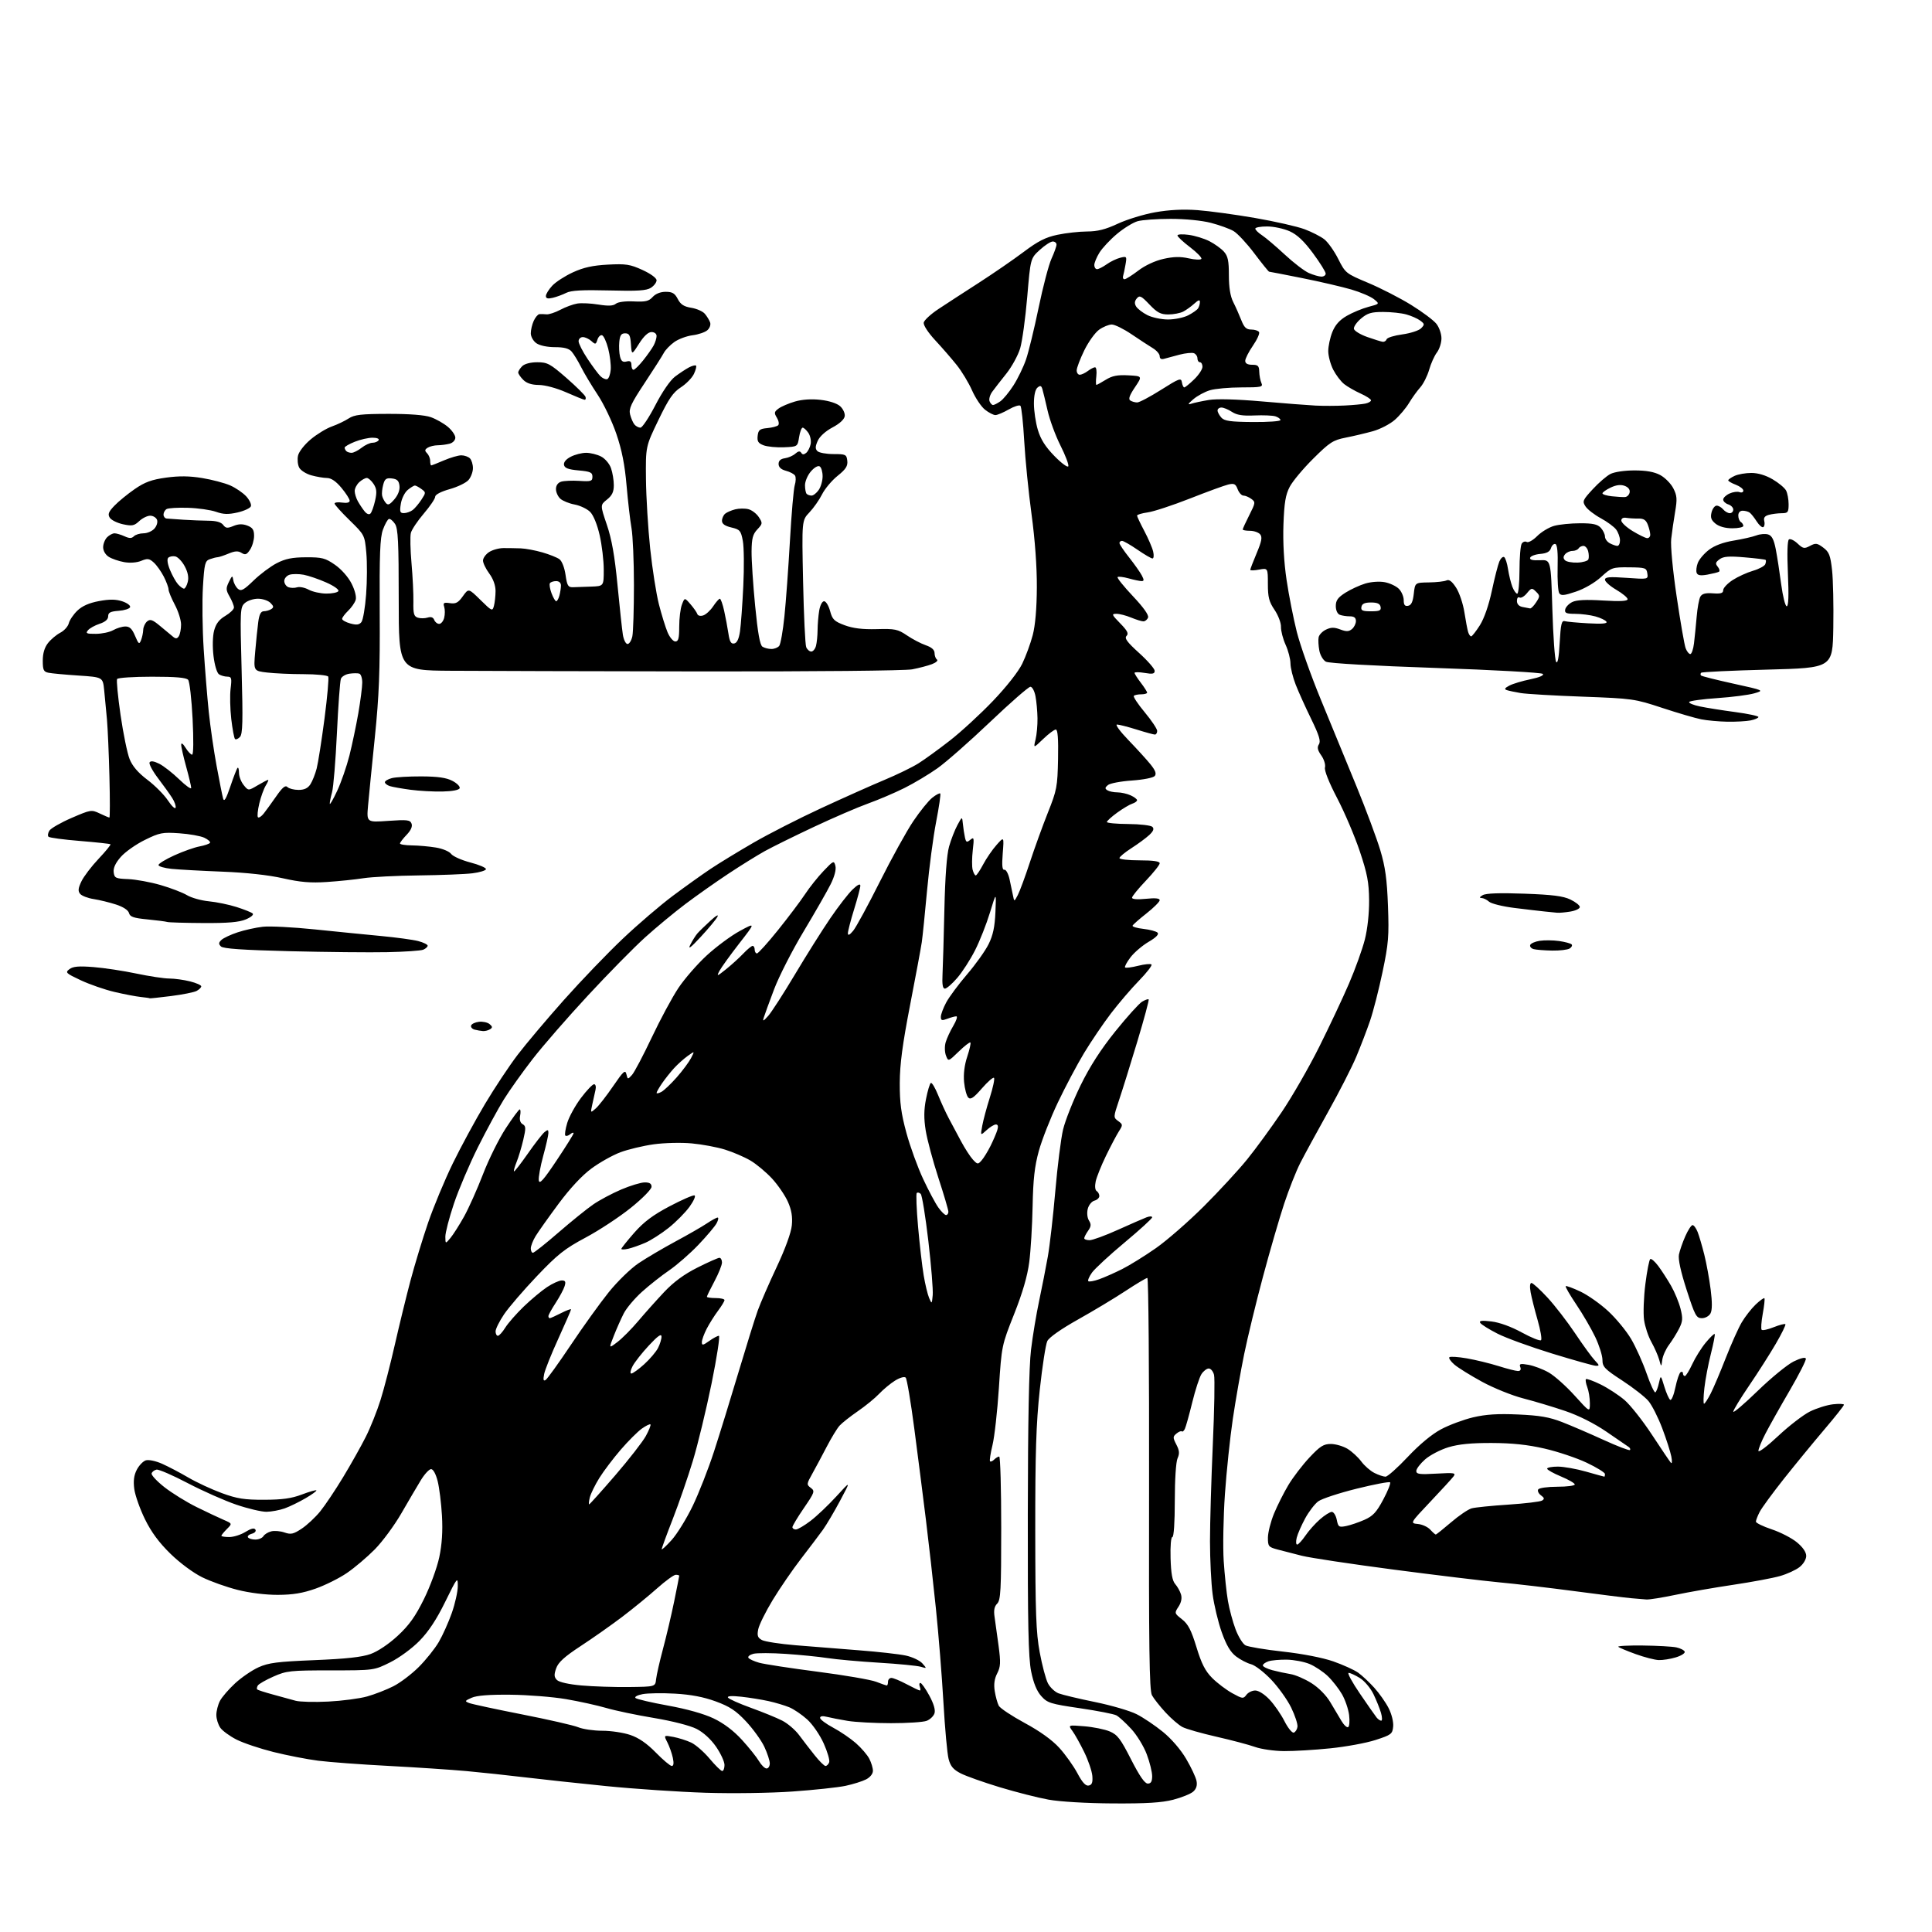 <?xml version="1.0" encoding="UTF-8" standalone="no"?>
<svg 
  version="1.1" 
  xmlns="http://www.w3.org/2000/svg" 
  xmlns:xlink="http://www.w3.org/1999/xlink" 
  xmlns:svg="http://www.w3.org/2000/svg"
  xmlns:rdf="http://www.w3.org/1999/02/22-rdf-syntax-ns#"
  xmlns:cc="http://creativecommons.org/ns#"
  xmlns:dc="http://purl.org/dc/elements/1.1/"
  viewBox="0 0 768 768"
  width="768"
  height="768"
>
<style>svg {background-color: white; }</style>"
<path stroke="none" fill="black" fill-rule="evenodd" d="M442.36,716.89C431.90,716.83 421.30,716.20 416.78,715.38C412.53,714.61 403.82,712.39 397.41,710.45C391.01,708.51 384.04,706.04 381.93,704.96C378.97,703.45 377.85,702.14 377.09,699.25C376.54,697.19 375.62,687.06 375.03,676.75C374.44,666.43 373.09,649.55 372.02,639.25C370.96,628.94 369.17,613.08 368.05,604.00C366.93,594.92 364.87,578.73 363.46,568.00C362.06,557.28 360.51,548.11 360.03,547.63C359.52,547.12 357.74,547.62 355.82,548.80C354.00,549.93 351.15,552.29 349.50,554.03C347.85,555.78 344.02,558.91 341.00,560.98C337.98,563.06 334.70,565.65 333.73,566.73C332.75,567.82 330.46,571.59 328.63,575.11C326.81,578.62 324.23,583.43 322.91,585.80C320.61,589.91 320.58,590.16 322.31,591.45C324.01,592.73 323.84,593.21 319.56,599.47C317.05,603.13 315.00,606.55 315.00,607.06C315.00,607.58 315.61,608.00 316.36,608.00C317.10,608.00 319.75,606.45 322.23,604.55C324.72,602.65 329.34,598.26 332.50,594.80C338.25,588.50 338.25,588.50 333.98,596.50C331.64,600.90 328.54,606.13 327.11,608.13C325.67,610.13 321.76,615.30 318.42,619.63C315.08,623.96 310.02,631.33 307.18,636.00C304.35,640.67 301.75,645.92 301.41,647.66C300.90,650.22 301.19,651.03 302.90,651.95C304.06,652.57 310.07,653.50 316.25,654.01C322.44,654.53 333.75,655.43 341.38,656.01C349.02,656.60 357.41,657.54 360.03,658.10C362.66,658.66 365.63,660.07 366.65,661.22C368.48,663.29 368.47,663.30 366.00,662.56C364.62,662.15 357.16,661.42 349.41,660.95C341.66,660.48 332.43,659.65 328.91,659.10C325.38,658.56 317.92,657.81 312.31,657.44C306.71,657.06 300.95,657.05 299.52,657.40C298.09,657.76 297.18,658.48 297.50,658.99C297.81,659.51 299.74,660.39 301.79,660.97C303.83,661.54 314.27,663.14 325.00,664.53C335.73,665.92 346.20,667.72 348.27,668.53C350.34,669.34 352.26,670.00 352.52,670.00C352.78,670.00 353.00,669.33 353.00,668.50C353.00,667.67 353.61,667.00 354.35,667.00C355.09,667.00 357.82,668.12 360.40,669.50C362.99,670.88 365.36,672.00 365.66,672.00C365.96,672.00 365.95,671.33 365.64,670.50C365.32,669.67 365.43,669.00 365.87,669.00C366.32,669.00 367.91,671.25 369.41,674.01C371.17,677.24 371.90,679.74 371.48,681.06C371.12,682.19 369.71,683.54 368.35,684.06C366.99,684.58 360.61,685.00 354.18,684.99C347.76,684.99 340.02,684.58 337.00,684.08C333.98,683.58 330.26,682.86 328.75,682.48C326.99,682.03 326.00,682.18 326.00,682.89C326.00,683.50 328.32,685.24 331.15,686.75C333.99,688.26 338.07,691.04 340.22,692.92C342.37,694.81 344.78,697.60 345.56,699.13C346.35,700.65 347.00,702.81 347.00,703.92C347.00,705.13 345.88,706.52 344.25,707.35C342.74,708.12 339.07,709.27 336.10,709.90C333.14,710.53 323.69,711.54 315.10,712.15C306.33,712.77 291.18,712.99 280.50,712.65C270.05,712.32 252.28,711.13 241.00,710.00C229.72,708.87 215.10,707.29 208.50,706.50C201.90,705.70 191.55,704.60 185.50,704.04C179.45,703.49 165.50,702.56 154.50,701.98C143.50,701.41 130.90,700.47 126.50,699.91C122.10,699.35 114.10,697.79 108.72,696.45C103.35,695.11 96.74,692.89 94.04,691.52C91.35,690.16 88.43,688.03 87.57,686.80C86.71,685.56 86.00,683.28 86.00,681.73C86.00,680.17 86.64,677.66 87.42,676.15C88.21,674.63 90.92,671.49 93.45,669.15C95.99,666.81 100.18,663.94 102.78,662.77C106.75,660.98 110.29,660.53 125.00,659.93C137.56,659.42 143.86,658.73 147.32,657.49C150.19,656.46 154.55,653.54 158.09,650.26C162.64,646.04 165.09,642.61 168.54,635.63C171.03,630.58 173.75,623.15 174.62,619.00C175.70,613.87 176.04,608.66 175.69,602.50C175.40,597.55 174.63,591.36 173.97,588.75C173.25,585.91 172.20,584.00 171.36,584.00C170.59,584.00 168.73,586.02 167.23,588.50C165.73,590.97 162.25,596.89 159.50,601.65C156.75,606.42 152.01,612.83 148.98,615.91C145.94,618.98 140.97,623.20 137.93,625.27C134.90,627.35 129.28,630.15 125.46,631.50C120.30,633.32 116.40,633.96 110.41,633.98C105.54,633.99 99.17,633.20 94.41,631.99C90.06,630.89 83.75,628.65 80.40,627.00C76.88,625.28 71.54,621.33 67.78,617.66C63.22,613.21 60.16,609.07 57.62,603.90C55.63,599.83 53.72,594.44 53.38,591.92C52.95,588.68 53.24,586.43 54.38,584.24C55.26,582.54 56.87,580.86 57.96,580.51C59.08,580.16 61.91,580.75 64.41,581.86C66.87,582.95 71.58,585.42 74.87,587.35C78.17,589.28 84.16,592.06 88.18,593.53C94.23,595.75 97.15,596.21 105.03,596.18C112.18,596.17 115.91,595.65 119.97,594.10C122.95,592.97 125.56,592.22 125.77,592.44C125.98,592.65 124.05,594.06 121.48,595.56C118.91,597.07 115.17,598.89 113.16,599.61C111.15,600.32 107.90,600.93 105.94,600.96C103.98,600.98 98.58,599.71 93.94,598.13C89.30,596.55 80.62,592.70 74.65,589.58C68.68,586.45 63.10,584.03 62.23,584.20C61.37,584.36 60.49,585.03 60.27,585.69C60.05,586.34 62.35,588.81 65.38,591.19C68.41,593.56 74.17,597.12 78.19,599.10C82.21,601.08 87.04,603.36 88.93,604.17C92.35,605.65 92.35,605.65 90.18,607.82C88.98,609.02 88.00,610.23 88.00,610.50C88.00,610.77 89.41,611.00 91.13,611.00C92.85,611.00 95.74,610.09 97.55,608.97C99.79,607.59 101.06,607.29 101.52,608.03C101.91,608.66 101.30,609.37 100.11,609.68C98.96,609.98 98.27,610.63 98.57,611.11C98.87,611.60 100.19,612.00 101.51,612.00C102.82,612.00 104.26,611.40 104.70,610.66C105.14,609.92 106.54,609.06 107.82,608.74C109.09,608.41 111.47,608.62 113.10,609.19C115.63,610.07 116.64,609.84 119.91,607.68C122.03,606.28 125.34,603.19 127.27,600.82C129.20,598.44 133.32,592.30 136.42,587.16C139.52,582.03 143.57,574.83 145.41,571.16C147.26,567.50 149.89,560.90 151.27,556.50C152.66,552.10 155.21,542.20 156.96,534.50C158.71,526.80 161.51,515.34 163.18,509.03C164.86,502.72 168.01,492.37 170.18,486.03C172.36,479.69 176.77,469.10 179.98,462.50C183.20,455.90 188.96,445.26 192.79,438.86C196.61,432.45 202.44,423.68 205.73,419.36C209.02,415.04 217.32,405.20 224.17,397.50C231.03,389.80 241.55,378.84 247.57,373.15C253.58,367.45 262.55,359.77 267.50,356.08C272.45,352.39 279.20,347.57 282.50,345.37C285.80,343.17 293.42,338.52 299.43,335.04C305.44,331.55 317.59,325.35 326.43,321.26C335.27,317.17 346.59,312.11 351.58,310.03C356.58,307.94 362.65,304.99 365.08,303.46C367.51,301.94 373.14,297.85 377.60,294.38C382.05,290.91 389.76,283.82 394.73,278.62C400.09,273.01 404.83,266.99 406.36,263.83C407.78,260.90 409.65,255.80 410.52,252.50C411.54,248.61 412.12,241.93 412.16,233.50C412.21,225.35 411.42,214.53 410.06,204.50C408.86,195.70 407.55,182.55 407.14,175.28C406.73,168.01 406.05,161.72 405.63,161.30C405.21,160.88 403.12,161.54 400.98,162.77C398.85,163.99 396.47,165.00 395.69,165.00C394.91,165.00 393.05,164.04 391.57,162.87C390.08,161.70 387.76,158.25 386.41,155.20C385.06,152.15 382.31,147.59 380.29,145.08C378.28,142.56 374.43,138.13 371.74,135.24C368.92,132.19 367.00,129.24 367.19,128.24C367.37,127.29 369.99,124.88 373.01,122.87C376.03,120.87 383.23,116.19 389.00,112.48C394.77,108.76 402.83,103.22 406.90,100.16C412.66,95.83 415.64,94.32 420.40,93.32C423.75,92.62 429.04,92.03 432.14,92.02C436.31,92.01 439.48,91.20 444.34,88.93C447.95,87.24 454.64,85.19 459.21,84.38C464.75,83.40 470.32,83.12 476.00,83.53C480.68,83.88 490.99,85.28 498.91,86.65C506.84,88.03 515.69,90.03 518.58,91.12C521.47,92.20 525.01,94.01 526.45,95.14C527.89,96.28 530.38,99.78 531.97,102.94C534.81,108.57 535.02,108.73 543.86,112.44C548.80,114.51 556.48,118.45 560.92,121.19C565.36,123.93 569.89,127.32 570.99,128.72C572.10,130.12 573.00,132.72 573.00,134.50C573.00,136.28 572.19,138.80 571.19,140.12C570.19,141.43 568.80,144.53 568.10,147.00C567.39,149.47 565.80,152.62 564.57,154.00C563.33,155.38 561.33,158.16 560.12,160.18C558.91,162.20 556.36,165.23 554.46,166.90C552.55,168.58 548.63,170.61 545.75,171.41C542.86,172.21 537.99,173.37 534.91,173.97C529.91,174.96 528.57,175.82 522.06,182.29C518.06,186.25 513.84,191.30 512.69,193.50C511.03,196.66 510.51,199.80 510.19,208.51C509.94,215.53 510.39,223.50 511.43,230.51C512.32,236.55 514.16,245.86 515.50,251.19C516.85,256.52 521.16,268.67 525.09,278.19C529.02,287.71 535.36,303.15 539.19,312.49C543.02,321.83 547.29,333.31 548.69,337.99C550.67,344.62 551.35,349.50 551.74,360.09C552.19,372.15 551.95,375.10 549.59,386.33C548.14,393.28 545.90,402.02 544.63,405.74C543.36,409.46 540.89,415.89 539.15,420.04C537.42,424.18 532.36,434.08 527.91,442.04C523.47,449.99 518.51,459.11 516.88,462.30C515.25,465.49 512.36,472.80 510.46,478.54C508.57,484.28 504.77,497.33 502.04,507.55C499.30,517.77 495.94,531.62 494.57,538.32C493.20,545.02 491.17,556.58 490.07,564.00C488.97,571.42 487.55,584.92 486.92,594.00C486.30,603.08 486.08,615.00 486.44,620.50C486.80,626.00 487.56,633.16 488.12,636.41C488.68,639.65 490.04,644.72 491.15,647.66C492.25,650.60 494.03,653.48 495.10,654.05C496.18,654.63 502.89,655.75 510.01,656.54C517.79,657.40 525.78,658.96 530.01,660.43C533.87,661.79 538.31,663.80 539.87,664.90C541.42,666.01 544.32,668.72 546.30,670.91C548.29,673.11 550.86,676.76 552.01,679.03C553.21,681.38 553.98,684.51 553.81,686.32C553.52,689.29 553.06,689.64 546.80,691.67C543.12,692.87 535.02,694.36 528.80,694.99C522.59,695.63 514.32,696.12 510.43,696.09C506.54,696.06 501.36,695.32 498.93,694.45C496.49,693.58 489.60,691.75 483.62,690.39C477.63,689.03 471.53,687.29 470.06,686.53C468.60,685.77 465.56,683.16 463.31,680.72C461.06,678.28 458.64,675.21 457.92,673.89C456.88,671.98 456.65,655.28 456.77,589.75C456.85,544.79 456.54,508.00 456.09,508.00C455.63,508.00 451.71,510.34 447.38,513.19C443.05,516.05 434.55,521.15 428.50,524.54C421.79,528.30 417.04,531.64 416.32,533.10C415.68,534.42 414.33,543.15 413.32,552.50C411.87,566.03 411.51,577.46 411.53,608.50C411.56,641.10 411.85,649.03 413.30,656.82C414.25,661.95 415.72,667.48 416.56,669.12C417.40,670.75 419.31,672.56 420.80,673.13C422.28,673.70 428.80,675.26 435.27,676.58C441.75,677.90 449.20,680.08 451.83,681.42C454.47,682.75 459.17,685.92 462.28,688.45C465.66,691.20 469.38,695.52 471.52,699.18C473.50,702.54 475.34,706.47 475.63,707.92C475.99,709.70 475.57,711.08 474.33,712.19C473.32,713.09 469.74,714.54 466.36,715.42C461.77,716.60 455.69,716.97 442.36,716.89zM432.79,709.78C434.08,709.51 434.43,708.57 434.22,705.96C434.06,704.06 432.62,699.80 431.00,696.50C429.39,693.20 427.28,689.42 426.31,688.10C424.55,685.69 424.55,685.69 431.03,686.22C434.59,686.51 439.13,687.43 441.11,688.26C444.20,689.56 445.44,691.19 449.61,699.39C452.98,706.00 455.05,708.99 456.25,709.00C457.52,709.00 458.00,708.19 458.00,706.04C458.00,704.41 457.04,700.51 455.86,697.37C454.69,694.23 451.91,689.68 449.68,687.27C447.45,684.85 444.79,682.42 443.78,681.88C442.76,681.34 436.22,680.06 429.24,679.04C417.55,677.33 416.35,676.95 413.92,674.23C412.13,672.24 410.83,669.05 409.89,664.39C408.80,658.98 408.51,645.62 408.57,602.00C408.61,565.08 409.04,543.16 409.85,536.53C410.51,531.05 411.97,522.27 413.09,517.03C414.20,511.79 415.75,503.90 416.53,499.50C417.31,495.10 418.64,483.40 419.50,473.50C420.35,463.60 421.74,452.57 422.59,449.00C423.45,445.43 426.57,437.54 429.53,431.48C433.24,423.91 437.57,417.18 443.36,409.98C448.00,404.22 452.79,398.91 454.00,398.18C455.21,397.46 456.38,397.05 456.61,397.27C456.84,397.50 454.80,405.07 452.08,414.09C449.36,423.12 446.10,433.58 444.83,437.34C442.55,444.13 442.55,444.20 444.50,445.63C446.39,447.01 446.40,447.18 444.74,449.78C443.79,451.28 441.49,455.65 439.62,459.50C437.75,463.35 435.92,467.92 435.55,469.65C435.16,471.52 435.31,473.08 435.94,473.46C436.52,473.82 437.00,474.71 437.00,475.44C437.00,476.17 436.12,477.00 435.05,477.28C433.97,477.56 432.78,479.03 432.40,480.55C432.00,482.15 432.20,484.09 432.88,485.19C433.82,486.68 433.75,487.53 432.53,489.26C431.69,490.46 431.00,491.79 431.00,492.22C431.00,492.65 431.95,493.00 433.12,493.00C434.28,493.00 439.35,491.15 444.37,488.88C449.39,486.62 454.51,484.38 455.75,483.91C457.01,483.43 458.00,483.43 458.00,483.91C458.00,484.39 453.07,488.89 447.05,493.91C441.03,498.93 435.20,504.32 434.08,505.88C432.97,507.45 432.31,508.98 432.62,509.29C432.93,509.60 434.86,509.26 436.91,508.53C438.96,507.81 443.09,505.98 446.07,504.48C449.06,502.98 455.10,499.23 459.50,496.15C463.90,493.07 472.47,485.59 478.55,479.53C484.63,473.46 492.40,465.04 495.81,460.81C499.23,456.59 505.40,448.14 509.52,442.04C513.64,435.94 520.32,424.32 524.37,416.22C528.41,408.13 533.76,396.77 536.24,391.00C538.73,385.23 541.56,377.35 542.54,373.50C543.61,369.27 544.28,363.08 544.24,357.87C544.17,350.73 543.53,347.35 540.53,338.38C538.53,332.41 534.49,322.91 531.54,317.27C528.27,311.01 526.38,306.25 526.70,305.06C526.98,303.98 526.32,301.84 525.23,300.30C523.75,298.20 523.51,297.09 524.29,295.87C525.09,294.63 524.38,292.30 521.25,285.87C519.00,281.27 516.22,275.12 515.08,272.21C513.94,269.31 512.99,265.48 512.98,263.71C512.97,261.95 512.10,258.60 511.04,256.29C509.99,253.97 509.17,250.78 509.21,249.20C509.26,247.62 508.10,244.57 506.65,242.43C504.47,239.22 504.00,237.41 504.00,232.16C504.00,225.78 504.00,225.78 500.50,226.43C498.57,226.80 497.00,226.83 497.00,226.52C497.00,226.20 498.15,223.21 499.55,219.88C501.54,215.14 501.84,213.52 500.93,212.41C500.28,211.64 498.46,211.00 496.88,211.00C495.29,211.00 494.00,210.76 494.00,210.47C494.00,210.17 495.17,207.62 496.61,204.78C499.09,199.88 499.13,199.57 497.42,198.32C496.43,197.59 495.02,197.00 494.28,197.00C493.55,197.00 492.52,195.86 491.99,194.48C491.18,192.35 490.60,192.06 488.27,192.60C486.74,192.96 479.88,195.47 473.00,198.18C466.12,200.88 458.59,203.36 456.25,203.68C453.91,204.01 452.00,204.58 452.00,204.96C452.00,205.34 453.30,208.09 454.88,211.07C456.46,214.06 458.05,217.74 458.40,219.25C458.75,220.76 458.63,222.00 458.13,222.00C457.63,222.00 454.93,220.43 452.14,218.50C449.34,216.58 446.59,215.00 446.02,215.00C445.46,215.00 445.00,215.39 445.00,215.87C445.00,216.35 446.73,218.94 448.86,221.62C450.98,224.30 453.24,227.51 453.89,228.75C454.82,230.53 454.80,231.00 453.79,230.99C453.08,230.99 450.77,230.51 448.66,229.92C446.54,229.33 444.57,229.10 444.26,229.40C443.96,229.71 446.69,233.11 450.33,236.97C454.58,241.47 456.74,244.52 456.37,245.49C456.05,246.32 455.21,247.00 454.52,247.00C453.82,247.00 451.63,246.32 449.65,245.50C447.68,244.68 445.06,244.00 443.83,244.00C441.77,244.00 441.89,244.31 445.30,247.80C448.17,250.73 448.74,251.86 447.82,252.78C446.90,253.70 448.03,255.24 452.81,259.57C456.22,262.65 459.00,265.84 459.00,266.67C459.00,267.87 458.19,268.04 455.00,267.50C452.80,267.13 451.00,267.12 451.00,267.48C451.00,267.84 452.12,269.61 453.50,271.41C454.88,273.21 456.00,274.98 456.00,275.34C456.00,275.70 454.95,276.00 453.67,276.00C452.38,276.00 451.06,276.27 450.72,276.61C450.39,276.95 452.34,279.90 455.06,283.16C457.78,286.43 460.00,289.76 460.00,290.55C460.00,291.35 459.59,292.00 459.09,292.00C458.59,292.00 455.33,291.11 451.84,290.01C448.35,288.92 444.84,288.02 444.03,288.01C443.22,288.01 445.28,290.81 448.61,294.25C451.93,297.69 455.87,302.01 457.36,303.86C459.31,306.29 459.77,307.57 459.03,308.47C458.44,309.17 454.50,309.95 449.96,310.27C445.54,310.57 441.25,311.38 440.42,312.07C439.21,313.07 439.16,313.49 440.20,314.15C440.92,314.60 442.72,314.98 444.20,314.98C445.69,314.99 448.05,315.52 449.45,316.16C450.85,316.80 452.00,317.67 452.00,318.09C452.00,318.52 451.15,319.14 450.10,319.47C449.06,319.80 446.36,321.41 444.10,323.04C441.85,324.68 440.00,326.35 440.00,326.76C440.00,327.17 443.83,327.53 448.51,327.56C453.19,327.59 457.50,328.10 458.09,328.69C458.86,329.46 458.50,330.39 456.84,331.94C455.56,333.13 452.37,335.48 449.75,337.16C447.14,338.84 445.00,340.61 445.00,341.10C445.00,341.60 448.60,342.00 453.00,342.00C458.40,342.00 461.00,342.38 461.00,343.16C461.00,343.80 458.52,346.91 455.50,350.09C452.48,353.26 450.00,356.30 450.00,356.85C450.00,357.47 452.12,357.64 455.50,357.29C459.22,356.90 461.00,357.08 461.00,357.84C461.00,358.45 458.64,360.81 455.75,363.09C452.86,365.36 450.37,367.56 450.21,367.97C450.05,368.39 452.00,368.97 454.55,369.25C457.09,369.54 459.61,370.21 460.15,370.75C460.79,371.39 459.56,372.66 456.60,374.39C454.11,375.85 450.86,378.62 449.39,380.55C447.92,382.48 446.95,384.29 447.24,384.57C447.52,384.86 449.85,384.56 452.42,383.92C454.98,383.27 457.37,383.04 457.73,383.40C458.09,383.76 455.87,386.63 452.81,389.78C449.74,392.92 444.71,398.80 441.63,402.83C438.56,406.85 433.75,413.95 430.94,418.59C428.14,423.24 423.44,432.10 420.50,438.29C417.56,444.47 414.16,453.13 412.95,457.52C411.27,463.62 410.69,468.80 410.48,479.50C410.33,487.20 409.73,497.20 409.14,501.72C408.41,507.31 406.48,513.92 403.12,522.40C398.20,534.79 398.17,534.95 397.08,551.68C396.47,560.93 395.33,571.18 394.53,574.46C393.73,577.74 393.30,580.63 393.56,580.89C393.82,581.15 394.57,580.83 395.22,580.18C395.87,579.53 396.76,579.00 397.20,579.00C397.64,579.00 398.00,591.79 398.00,607.43C398.00,632.17 397.79,636.06 396.40,637.46C395.25,638.60 394.96,640.12 395.36,642.78C395.66,644.83 396.38,650.01 396.96,654.30C397.84,660.91 397.75,662.57 396.40,665.20C395.29,667.34 394.99,669.53 395.43,672.28C395.78,674.46 396.50,677.06 397.03,678.06C397.56,679.05 402.21,682.14 407.35,684.92C413.40,688.19 418.26,691.68 421.10,694.81C423.52,697.47 426.75,702.00 428.29,704.89C430.25,708.59 431.58,710.03 432.79,709.78zM287.09,704.00C287.59,704.00 288.00,702.92 288.00,701.61C288.00,700.29 286.50,697.04 284.66,694.37C282.60,691.38 279.64,688.67 276.91,687.27C274.32,685.95 267.34,684.16 260.00,682.93C253.12,681.79 244.57,680.00 241.00,678.95C237.43,677.91 230.22,676.32 225.00,675.43C219.78,674.54 209.88,673.75 203.00,673.68C194.54,673.59 189.53,673.98 187.50,674.88C184.72,676.11 184.65,676.26 186.53,676.99C187.65,677.42 197.10,679.45 207.53,681.50C217.96,683.55 228.02,685.85 229.87,686.61C231.73,687.38 236.03,688.00 239.44,688.00C242.85,688.00 247.86,688.75 250.57,689.68C253.93,690.82 257.16,693.05 260.71,696.68C263.57,699.60 266.42,702.00 267.04,702.00C267.78,702.00 267.92,700.90 267.46,698.75C267.07,696.96 266.10,694.20 265.29,692.62C263.82,689.74 263.82,689.74 267.66,690.45C269.77,690.85 272.96,691.86 274.75,692.70C276.54,693.54 279.85,696.43 282.10,699.12C284.35,701.80 286.59,704.00 287.09,704.00zM304.72,703.00C305.42,703.00 306.00,702.10 306.00,700.99C306.00,699.88 305.02,696.89 303.82,694.34C302.62,691.80 299.36,687.28 296.57,684.30C292.53,679.99 290.07,678.37 284.50,676.33C279.69,674.57 274.64,673.61 268.35,673.25C263.32,672.97 257.53,673.05 255.47,673.44C253.41,673.83 252.13,674.52 252.62,674.98C253.10,675.44 258.90,676.79 265.50,677.99C273.01,679.35 279.81,681.26 283.67,683.10C287.69,685.02 291.61,687.98 294.90,691.58C297.68,694.62 300.73,698.43 301.69,700.05C302.65,701.67 304.01,703.00 304.72,703.00zM328.15,702.00C328.65,702.00 329.31,701.35 329.61,700.56C329.92,699.77 328.94,696.39 327.44,693.05C325.92,689.66 323.02,685.45 320.88,683.51C318.77,681.60 315.57,679.43 313.77,678.68C311.97,677.93 308.25,676.82 305.50,676.21C302.75,675.61 297.86,674.82 294.64,674.47C290.86,674.06 288.99,674.18 289.39,674.82C289.73,675.37 293.83,677.20 298.51,678.89C303.19,680.58 308.79,682.87 310.95,683.98C313.11,685.08 316.14,687.67 317.67,689.74C319.20,691.81 321.98,695.41 323.85,697.75C325.71,700.09 327.65,702.00 328.15,702.00zM514.30,688.74C514.96,688.52 515.62,687.48 515.77,686.42C515.91,685.36 514.79,681.94 513.27,678.81C511.75,675.68 508.16,670.67 505.31,667.68C502.46,664.69 498.86,661.93 497.31,661.55C495.76,661.16 493.09,659.77 491.36,658.46C489.12,656.75 487.50,654.02 485.64,648.79C484.22,644.78 482.59,637.98 482.03,633.68C481.46,629.38 481.00,619.93 480.99,612.68C480.99,605.43 481.49,588.15 482.11,574.29C482.73,560.42 482.95,547.93 482.60,546.54C482.25,545.14 481.31,544.00 480.50,544.00C479.70,544.00 478.39,545.01 477.59,546.25C476.79,547.49 475.14,552.55 473.93,557.50C472.72,562.45 471.40,567.17 471.00,568.00C470.61,568.83 470.06,569.27 469.79,569.00C469.53,568.73 468.58,569.11 467.68,569.85C466.19,571.08 466.19,571.46 467.62,574.24C468.85,576.61 468.95,577.81 468.10,579.69C467.46,581.08 467.00,588.19 467.00,596.55C467.00,605.14 466.61,611.00 466.04,611.00C465.48,611.00 465.18,614.53 465.32,619.43C465.49,625.46 466.02,628.38 467.16,629.68C468.04,630.68 469.08,632.53 469.46,633.80C469.92,635.29 469.57,637.01 468.47,638.69C466.81,641.22 466.83,641.32 469.87,643.70C472.30,645.60 473.54,647.99 475.61,654.77C477.63,661.38 479.10,664.26 481.87,667.04C483.87,669.04 487.45,671.75 489.84,673.07C493.91,675.32 494.26,675.36 495.45,673.74C496.15,672.78 497.74,672.00 498.99,672.00C500.31,672.00 502.70,673.52 504.67,675.62C506.55,677.60 509.21,681.46 510.59,684.18C511.97,686.90 513.64,688.96 514.30,688.74zM535.92,686.55C536.41,686.25 536.58,684.09 536.29,681.75C536.00,679.41 534.73,675.70 533.47,673.50C532.20,671.30 529.67,668.06 527.84,666.30C526.00,664.54 522.74,662.37 520.59,661.47C518.44,660.57 514.39,659.80 511.59,659.74C508.79,659.69 505.49,659.98 504.25,660.39C503.01,660.80 502.00,661.54 502.00,662.03C502.00,662.52 503.69,663.37 505.75,663.92C507.81,664.47 511.07,665.17 513.00,665.48C514.92,665.79 518.66,667.39 521.29,669.05C524.16,670.85 527.17,673.88 528.79,676.61C530.28,679.11 532.29,682.50 533.27,684.13C534.24,685.76 535.43,686.85 535.92,686.55zM549.05,684.00C549.50,684.00 549.46,682.61 548.97,680.90C548.48,679.20 547.13,675.84 545.97,673.44C544.80,671.03 542.38,668.16 540.56,667.04C538.75,665.92 536.75,665.00 536.11,665.00C535.48,665.00 537.49,668.71 540.59,673.25C543.69,677.79 546.67,682.06 547.23,682.75C547.79,683.44 548.61,684.00 549.05,684.00zM130.50,676.40C136.00,676.12 142.96,675.21 145.96,674.36C148.96,673.52 153.65,671.69 156.37,670.31C159.10,668.93 163.65,665.48 166.48,662.65C169.31,659.82 172.88,655.36 174.41,652.74C175.94,650.13 178.27,644.95 179.58,641.24C180.89,637.53 181.97,632.70 181.98,630.51C182.00,626.69 181.78,626.96 176.99,636.72C173.54,643.76 170.36,648.58 166.74,652.27C163.77,655.30 158.72,659.00 155.09,660.81C148.68,664.00 148.68,664.00 131.46,664.00C115.38,664.00 113.89,664.16 108.72,666.45C105.67,667.79 102.87,669.40 102.49,670.01C102.11,670.63 102.00,671.34 102.25,671.58C102.50,671.83 105.35,672.75 108.60,673.63C111.84,674.51 115.85,675.61 117.50,676.07C119.15,676.53 125.00,676.68 130.50,676.40zM250.00,670.62C260.50,670.50 260.50,670.50 260.81,667.50C260.99,665.85 262.22,660.45 263.54,655.50C264.87,650.55 266.87,642.06 267.98,636.64C269.09,631.22 270.00,626.60 270.00,626.39C270.00,626.18 269.38,626.00 268.63,626.00C267.87,626.00 264.53,628.43 261.21,631.39C257.89,634.35 251.65,639.45 247.34,642.72C243.03,645.98 235.61,651.21 230.85,654.32C224.35,658.59 221.92,660.79 221.08,663.20C220.19,665.75 220.25,666.68 221.40,667.83C222.26,668.69 226.15,669.56 231.17,670.00C235.75,670.41 244.22,670.69 250.00,670.62zM659.38,659.90C657.80,659.85 653.67,658.78 650.21,657.53C646.75,656.28 643.64,654.98 643.30,654.63C642.95,654.28 647.35,654.05 653.08,654.12C658.81,654.18 664.81,654.52 666.42,654.87C668.02,655.22 669.50,655.99 669.70,656.58C669.89,657.18 668.30,658.19 666.16,658.83C664.02,659.48 660.97,659.96 659.38,659.90zM654.50,635.82C653.40,635.73 650.70,635.51 648.50,635.32C646.30,635.13 636.17,633.87 626.00,632.52C615.83,631.17 602.33,629.59 596.00,629.01C589.67,628.42 570.77,626.14 554.00,623.94C537.23,621.74 520.80,619.27 517.50,618.44C514.20,617.61 509.81,616.48 507.75,615.93C504.26,614.99 504.00,614.66 504.02,611.21C504.04,609.17 505.12,604.89 506.43,601.70C507.75,598.51 510.32,593.38 512.16,590.31C514.00,587.24 517.77,582.32 520.54,579.37C524.75,574.88 526.14,574.00 529.04,574.00C530.94,574.01 533.93,574.88 535.68,575.94C537.42,577.01 539.88,579.27 541.14,580.97C542.40,582.67 544.75,584.73 546.37,585.53C547.98,586.34 549.96,587.00 550.76,587.00C551.57,587.00 555.55,583.46 559.61,579.14C564.27,574.19 569.17,570.12 572.85,568.16C576.07,566.44 581.81,564.31 585.60,563.41C590.68,562.22 595.40,561.92 603.50,562.28C612.08,562.66 615.93,563.33 621.00,565.31C624.58,566.70 631.98,569.89 637.45,572.39C642.92,574.89 647.63,576.70 647.92,576.41C648.21,576.13 647.99,575.58 647.44,575.20C646.89,574.81 642.92,572.09 638.62,569.15C633.73,565.81 627.57,562.71 622.15,560.87C617.39,559.26 609.90,557.01 605.50,555.88C601.10,554.75 593.74,551.78 589.15,549.28C584.55,546.77 579.60,543.70 578.15,542.45C576.69,541.19 575.79,539.88 576.15,539.52C576.50,539.17 579.65,539.37 583.15,539.98C586.64,540.59 592.29,541.97 595.71,543.04C599.12,544.12 602.60,545.00 603.43,545.00C604.39,545.00 604.72,544.43 604.33,543.43C603.83,542.10 604.34,541.97 607.62,542.54C609.75,542.92 613.37,544.29 615.66,545.60C617.95,546.91 622.56,551.02 625.91,554.73C632.00,561.47 632.00,561.47 632.00,557.80C632.00,555.78 631.54,552.91 630.97,551.43C630.41,549.94 630.17,548.50 630.44,548.23C630.71,547.96 633.32,548.90 636.25,550.33C639.17,551.76 643.46,554.56 645.78,556.54C648.09,558.52 653.00,564.73 656.67,570.32C660.35,575.92 663.73,580.94 664.20,581.47C664.66,582.00 664.74,580.88 664.37,578.97C664.00,577.06 662.37,571.99 660.74,567.70C659.12,563.41 656.66,558.56 655.28,556.92C653.90,555.28 649.22,551.63 644.89,548.80C637.85,544.22 637.00,543.33 637.00,540.58C637.00,538.89 635.71,534.80 634.14,531.50C632.57,528.20 629.19,522.39 626.63,518.60C624.07,514.80 622.16,511.50 622.39,511.27C622.62,511.04 625.25,512.01 628.24,513.42C631.22,514.83 636.21,518.35 639.32,521.24C642.44,524.13 646.52,529.09 648.39,532.26C650.26,535.43 653.03,541.60 654.55,545.97C656.07,550.34 657.64,553.72 658.03,553.48C658.42,553.24 659.06,551.57 659.45,549.77C660.17,546.50 660.17,546.50 661.60,551.20C662.39,553.79 663.44,556.15 663.94,556.46C664.44,556.77 665.37,554.55 665.99,551.53C666.62,548.51 667.55,545.78 668.07,545.46C668.58,545.14 669.00,545.36 669.00,545.94C669.00,546.52 669.34,547.00 669.76,547.00C670.17,547.00 671.50,544.86 672.71,542.25C673.92,539.64 676.33,535.79 678.07,533.70C679.81,531.61 681.40,530.07 681.62,530.28C681.83,530.50 681.15,534.01 680.12,538.08C679.08,542.16 677.91,548.31 677.52,551.75C677.13,555.19 677.06,558.00 677.38,558.00C677.70,558.00 678.89,556.17 680.03,553.94C681.17,551.71 683.86,545.36 686.01,539.84C688.17,534.32 691.03,527.93 692.37,525.65C693.72,523.37 696.21,520.18 697.90,518.57C699.59,516.96 701.16,515.84 701.38,516.07C701.60,516.31 701.30,519.09 700.72,522.25C700.14,525.41 699.95,528.28 700.29,528.62C700.64,528.97 702.79,528.50 705.08,527.58C707.37,526.67 709.46,526.13 709.71,526.38C709.97,526.64 708.26,530.14 705.91,534.17C703.56,538.20 698.80,545.68 695.32,550.78C691.84,555.88 689.00,560.56 689.00,561.18C689.00,561.80 693.39,558.06 698.75,552.86C704.11,547.67 710.52,542.43 713.00,541.21C715.77,539.85 717.64,539.41 717.86,540.07C718.05,540.65 715.14,546.39 711.39,552.82C707.64,559.24 703.32,566.93 701.79,569.89C700.25,572.86 699.00,575.94 699.00,576.74C699.00,577.55 702.52,574.90 706.83,570.85C711.13,566.81 716.82,562.43 719.46,561.11C722.11,559.80 726.24,558.50 728.64,558.23C731.04,557.96 733.00,558.04 733.00,558.41C733.00,558.78 729.48,563.23 725.17,568.29C720.86,573.36 713.66,582.14 709.16,587.80C704.67,593.47 700.32,599.41 699.50,601.00C698.67,602.60 698.00,604.34 698.00,604.87C698.00,605.40 700.83,606.78 704.28,607.93C707.74,609.08 712.24,611.40 714.28,613.08C716.65,615.03 718.00,617.00 718.00,618.50C718.00,619.86 716.87,621.74 715.34,622.95C713.88,624.10 710.39,625.70 707.59,626.50C704.79,627.31 696.42,628.87 689.00,629.98C681.58,631.08 671.23,632.88 666.00,633.98C660.77,635.08 655.60,635.90 654.50,635.82zM266.98,612.19C269.13,609.81 272.88,603.74 275.33,598.69C277.77,593.63 281.60,583.88 283.83,577.00C286.07,570.12 290.44,555.95 293.56,545.50C296.68,535.05 300.11,524.02 301.20,521.00C302.29,517.98 305.68,510.17 308.75,503.65C312.18,496.35 314.49,489.99 314.77,487.05C315.09,483.66 314.65,480.99 313.20,477.72C312.09,475.21 309.25,471.06 306.90,468.50C304.54,465.95 300.66,462.71 298.27,461.31C295.88,459.91 291.36,457.97 288.21,456.99C285.07,456.01 279.12,454.90 275.00,454.52C270.82,454.13 264.12,454.29 259.85,454.88C255.65,455.47 249.70,456.89 246.63,458.04C243.56,459.19 238.39,462.08 235.14,464.48C231.36,467.26 226.62,472.35 222.02,478.54C218.06,483.88 213.96,489.66 212.91,491.38C211.86,493.09 211.01,495.29 211.00,496.25C211.00,497.21 211.38,498.00 211.85,498.00C212.32,498.00 216.89,494.38 221.99,489.95C227.10,485.53 233.32,480.50 235.81,478.79C238.30,477.07 243.30,474.41 246.92,472.86C250.54,471.32 254.74,470.04 256.25,470.03C258.21,470.01 259.00,470.50 259.00,471.75C259.00,472.74 255.41,476.39 250.75,480.14C246.21,483.79 238.13,489.11 232.78,491.96C224.45,496.41 221.70,498.59 213.40,507.31C208.08,512.91 202.21,519.73 200.36,522.48C198.51,525.23 197.00,528.27 197.00,529.24C197.00,530.21 197.41,531.00 197.92,531.00C198.42,531.00 199.75,529.54 200.86,527.75C201.97,525.96 205.27,522.20 208.19,519.38C211.11,516.57 215.29,513.08 217.48,511.63C219.67,510.18 222.29,509.00 223.30,509.00C224.74,509.00 224.99,509.49 224.45,511.25C224.08,512.49 222.47,515.49 220.89,517.92C219.30,520.35 218.00,522.72 218.00,523.17C218.00,523.63 218.24,524.00 218.54,524.00C218.84,524.00 220.86,523.09 223.04,521.98C225.22,520.87 227.00,520.21 227.00,520.51C227.00,520.81 224.73,526.01 221.97,532.08C219.20,538.14 216.65,544.49 216.31,546.20C215.86,548.47 216.01,549.11 216.88,548.57C217.54,548.17 222.05,541.90 226.91,534.64C231.76,527.38 238.55,517.95 241.98,513.68C245.46,509.36 250.72,504.25 253.86,502.14C256.96,500.06 263.55,496.18 268.50,493.51C273.45,490.85 279.07,487.62 280.98,486.34C282.90,485.05 284.83,484.00 285.27,484.00C285.71,484.00 285.53,485.01 284.87,486.25C284.21,487.49 280.93,491.37 277.59,494.87C274.24,498.37 269.02,502.92 266.00,504.99C262.98,507.05 258.12,510.88 255.20,513.51C252.29,516.13 249.03,519.99 247.96,522.09C246.89,524.19 245.10,528.20 244.00,531.01C241.98,536.11 241.98,536.11 245.43,533.48C247.33,532.03 251.04,528.30 253.67,525.18C256.31,522.05 260.95,516.86 263.98,513.64C267.79,509.60 271.90,506.57 277.23,503.89C281.48,501.75 285.42,500.00 285.98,500.00C286.54,500.00 287.00,500.84 287.00,501.86C287.00,502.88 285.65,506.25 284.00,509.34C282.35,512.43 281.00,515.20 281.00,515.48C281.00,515.77 282.57,516.00 284.50,516.00C286.43,516.00 288.00,516.36 288.00,516.81C288.00,517.25 286.84,519.16 285.42,521.06C284.00,522.95 281.98,526.17 280.92,528.21C279.87,530.25 279.00,532.64 279.00,533.53C279.00,534.90 279.43,534.83 281.90,533.07C283.50,531.93 285.24,531.00 285.76,531.00C286.29,531.00 284.98,539.53 282.86,549.96C280.73,560.38 277.39,574.22 275.42,580.71C273.46,587.19 269.86,597.60 267.43,603.84C264.99,610.07 263.02,615.47 263.04,615.84C263.06,616.20 264.84,614.56 266.98,612.19zM515.64,613.99C516.11,613.99 517.58,612.40 518.90,610.47C520.21,608.53 522.82,605.61 524.68,603.98C526.54,602.34 528.67,601.00 529.41,601.00C530.15,601.00 531.03,602.41 531.38,604.12C531.95,607.00 532.25,607.20 535.09,606.63C536.79,606.29 540.06,605.18 542.37,604.16C545.77,602.66 547.18,601.14 549.87,596.08C551.70,592.66 552.92,589.58 552.58,589.25C552.24,588.91 546.25,590.05 539.27,591.78C532.28,593.52 525.43,595.77 524.03,596.80C522.64,597.82 520.30,600.87 518.83,603.58C517.36,606.29 515.84,609.74 515.47,611.25C515.09,612.76 515.17,614.00 515.64,613.99zM570.73,610.00C570.97,610.00 573.71,607.81 576.83,605.14C579.95,602.46 583.62,599.97 585.00,599.59C586.38,599.21 592.94,598.54 599.59,598.11C606.24,597.67 612.27,596.95 612.99,596.50C614.02,595.87 613.93,595.42 612.55,594.41C611.59,593.71 611.10,592.65 611.46,592.07C611.82,591.48 615.22,591.00 619.06,591.00C622.88,591.00 626.00,590.59 626.00,590.10C626.00,589.60 623.52,588.17 620.50,586.91C617.48,585.66 615.00,584.26 615.00,583.82C615.00,583.37 616.91,583.00 619.25,583.00C621.59,583.00 626.65,583.90 630.50,585.00C634.35,586.10 637.61,587.00 637.75,587.00C637.89,587.00 638.00,586.53 638.00,585.95C638.00,585.37 634.74,583.35 630.75,581.46C626.76,579.57 619.23,577.04 614.00,575.84C607.29,574.29 601.13,573.64 593.00,573.61C584.84,573.58 579.83,574.08 575.75,575.31C572.59,576.27 568.43,578.44 566.50,580.13C564.58,581.82 563.00,583.89 563.00,584.73C563.00,586.01 564.29,586.18 570.98,585.79C578.15,585.38 578.85,585.50 577.78,586.92C577.12,587.79 572.97,592.33 568.54,597.00C560.50,605.50 560.50,605.50 563.65,605.81C565.38,605.97 567.58,606.99 568.55,608.06C569.52,609.12 570.50,610.00 570.73,610.00zM234.20,598.00C234.43,598.00 239.09,592.81 244.56,586.47C250.03,580.13 255.51,573.08 256.75,570.81C257.99,568.53 258.81,566.47 258.56,566.23C258.32,565.98 256.77,566.74 255.12,567.91C253.48,569.08 249.71,572.85 246.76,576.27C243.80,579.70 239.98,584.75 238.26,587.50C236.55,590.25 234.84,593.74 234.46,595.25C234.09,596.76 233.97,598.00 234.20,598.00zM250.97,546.00C251.53,546.00 253.82,544.35 256.06,542.33C258.30,540.30 260.78,537.40 261.56,535.87C262.35,534.35 262.98,532.29 262.96,531.30C262.93,530.02 261.48,531.05 257.94,534.85C255.20,537.79 252.28,541.50 251.45,543.10C250.59,544.76 250.38,546.00 250.97,546.00zM634.29,542.91C633.31,542.86 625.52,540.67 617.00,538.06C608.48,535.44 598.72,531.89 595.32,530.17C591.93,528.45 588.82,526.51 588.42,525.86C587.87,524.99 589.02,524.84 592.87,525.30C596.07,525.68 600.70,527.36 604.96,529.69C608.76,531.77 612.19,533.14 612.59,532.74C612.99,532.34 612.37,528.75 611.23,524.76C610.08,520.77 608.83,515.81 608.46,513.75C608.04,511.45 608.17,510.00 608.78,510.00C609.33,510.00 612.20,512.61 615.14,515.79C618.09,518.98 623.04,525.39 626.15,530.04C629.26,534.70 632.76,539.51 633.94,540.75C635.86,542.77 635.89,542.99 634.29,542.91zM660.78,540.57C660.39,543.50 660.39,543.50 659.55,540.50C659.09,538.85 657.70,535.70 656.47,533.50C655.23,531.30 653.91,527.34 653.54,524.71C653.17,522.08 653.40,515.65 654.06,510.44C654.71,505.23 655.59,500.75 656.01,500.49C656.43,500.23 657.86,501.48 659.19,503.26C660.52,505.04 662.80,508.56 664.25,511.08C665.70,513.60 667.40,517.71 668.03,520.21C669.00,524.06 668.92,525.27 667.47,528.13C666.53,529.98 664.73,532.88 663.47,534.57C662.20,536.26 660.99,538.96 660.78,540.57zM676.51,524.00C674.32,524.00 673.77,522.97 670.47,512.77C668.10,505.43 667.04,500.55 667.41,498.68C667.73,497.11 668.86,493.84 669.94,491.41C671.01,488.98 672.31,487.00 672.82,487.00C673.34,487.00 674.24,488.24 674.84,489.75C675.43,491.26 676.62,495.30 677.48,498.73C678.34,502.15 679.48,508.38 680.01,512.57C680.66,517.67 680.64,520.81 679.95,522.09C679.38,523.16 677.87,524.00 676.51,524.00zM370.77,514.83C370.96,512.81 370.18,503.15 369.04,493.36C367.90,483.58 366.53,475.13 366.00,474.60C365.47,474.07 364.76,473.91 364.43,474.24C364.09,474.58 364.33,480.62 364.95,487.67C365.57,494.73 366.57,503.43 367.18,507.00C367.78,510.57 368.75,514.62 369.35,516.00C370.40,518.44 370.43,518.41 370.77,514.83zM249.75,496.40C248.24,496.75 247.00,496.77 247.00,496.45C247.00,496.13 249.31,493.25 252.12,490.04C255.94,485.71 259.53,483.02 266.14,479.53C271.03,476.96 275.50,475.00 276.08,475.19C276.65,475.38 275.75,477.42 274.08,479.73C272.41,482.03 268.68,485.80 265.77,488.11C262.87,490.41 258.70,493.08 256.50,494.03C254.30,494.98 251.26,496.05 249.75,496.40zM179.08,492.09C180.18,490.76 182.61,486.94 184.48,483.59C186.34,480.24 189.72,472.68 191.99,466.79C194.26,460.89 198.33,452.68 201.04,448.54C203.75,444.39 206.25,441.00 206.60,441.00C206.95,441.00 207.02,442.14 206.75,443.53C206.44,445.13 206.81,446.36 207.77,446.89C209.06,447.61 209.09,448.48 208.01,453.11C207.31,456.08 206.12,460.03 205.36,461.90C204.60,463.78 204.13,465.46 204.31,465.64C204.50,465.83 206.94,462.69 209.75,458.68C212.55,454.66 215.56,450.78 216.42,450.06C217.75,448.96 218.00,449.01 218.00,450.37C218.00,451.25 217.07,455.37 215.93,459.51C214.80,463.65 214.01,468.02 214.18,469.22C214.43,470.91 216.02,469.14 221.25,461.31C224.96,455.76 228.00,450.89 228.00,450.49C228.00,450.09 227.40,450.26 226.66,450.87C225.92,451.48 225.05,451.72 224.73,451.40C224.41,451.08 224.75,448.81 225.49,446.36C226.23,443.91 228.69,439.45 230.95,436.45C233.21,433.45 235.55,431.00 236.15,431.00C236.76,431.00 237.01,431.99 236.72,433.25C236.44,434.49 235.87,437.07 235.45,439.00C234.69,442.50 234.69,442.50 236.85,440.60C238.03,439.55 241.13,435.57 243.74,431.75C247.80,425.81 248.56,425.13 249.00,427.00C249.50,429.14 249.56,429.15 251.23,427.30C252.17,426.26 255.69,419.58 259.06,412.46C262.43,405.33 267.18,396.49 269.63,392.81C272.07,389.13 277.16,383.28 280.93,379.81C284.70,376.34 290.61,371.96 294.08,370.08C300.38,366.66 300.38,366.66 293.83,375.08C290.23,379.71 286.71,384.60 286.00,385.94C284.80,388.24 284.96,388.20 288.61,385.29C290.75,383.58 293.82,380.79 295.44,379.09C297.05,377.39 298.74,376.00 299.19,376.00C299.63,376.00 300.00,376.68 300.00,377.50C300.00,378.32 300.41,379.00 300.90,379.00C301.40,379.00 305.16,374.84 309.25,369.75C313.34,364.66 318.17,358.25 319.99,355.50C321.80,352.75 325.13,348.57 327.39,346.21C331.33,342.08 331.52,342.00 332.09,344.21C332.45,345.63 331.75,348.37 330.22,351.45C328.87,354.17 324.04,362.61 319.49,370.20C314.93,377.78 309.64,388.16 307.72,393.25C305.79,398.34 303.95,403.40 303.61,404.50C303.10,406.13 303.43,406.01 305.37,403.84C306.68,402.37 311.47,394.95 316.01,387.34C320.55,379.73 326.88,369.67 330.08,364.99C333.27,360.31 337.26,355.16 338.95,353.55C340.91,351.67 342.00,351.14 342.00,352.06C342.00,352.85 340.88,357.10 339.51,361.50C338.15,365.90 337.04,370.18 337.05,371.00C337.06,372.02 337.73,371.70 339.15,370.00C340.30,368.62 345.05,359.87 349.73,350.54C354.40,341.22 360.40,330.35 363.07,326.40C365.74,322.44 369.13,318.25 370.61,317.09C372.09,315.92 373.51,315.18 373.77,315.43C374.02,315.69 373.28,320.76 372.13,326.70C370.97,332.64 369.35,344.93 368.52,354.00C367.69,363.07 366.75,372.30 366.43,374.50C366.11,376.70 364.02,387.95 361.78,399.50C358.75,415.14 357.70,423.05 357.67,430.50C357.64,438.35 358.21,442.62 360.32,450.37C361.80,455.80 364.79,464.02 366.95,468.63C369.11,473.25 371.84,478.37 373.01,480.01C374.18,481.66 375.56,483.00 376.07,483.00C376.58,483.00 377.00,482.41 377.00,481.70C377.00,480.98 375.21,474.89 373.01,468.17C370.82,461.45 368.56,452.99 367.98,449.39C367.22,444.61 367.25,441.21 368.10,436.89C368.74,433.62 369.61,430.74 370.02,430.49C370.43,430.23 371.72,432.38 372.89,435.26C374.06,438.14 375.96,442.30 377.13,444.50C378.29,446.70 380.50,450.85 382.05,453.71C383.59,456.58 385.71,459.85 386.76,460.98C388.58,462.92 388.75,462.94 390.22,461.26C391.07,460.29 392.66,457.70 393.76,455.50C394.85,453.30 396.06,450.49 396.44,449.25C396.90,447.74 396.72,447.00 395.88,447.00C395.19,447.00 393.53,448.01 392.18,449.25C389.73,451.50 389.73,451.50 390.46,447.50C390.86,445.30 392.21,440.26 393.47,436.30C394.73,432.33 395.48,428.81 395.13,428.46C394.78,428.12 392.61,430.01 390.30,432.67C387.05,436.41 385.84,437.23 384.91,436.31C384.26,435.65 383.50,432.89 383.24,430.17C382.94,426.99 383.38,423.37 384.49,420.04C385.43,417.20 386.00,414.66 385.75,414.41C385.49,414.16 383.41,415.77 381.13,417.99C376.96,422.03 376.96,422.03 376.03,419.58C375.51,418.21 375.46,415.89 375.92,414.32C376.37,412.77 377.74,409.81 378.97,407.75C380.19,405.69 380.73,404.00 380.16,404.00C379.60,404.00 377.98,404.44 376.57,404.98C374.42,405.79 374.00,405.67 374.00,404.21C374.00,403.25 374.96,400.68 376.13,398.50C377.30,396.31 381.03,391.29 384.41,387.34C387.80,383.39 391.65,378.00 392.96,375.36C394.74,371.80 395.44,368.51 395.70,362.53C396.04,354.50 396.04,354.50 393.52,362.77C392.13,367.33 389.47,374.08 387.59,377.77C385.72,381.47 382.53,386.41 380.51,388.75C378.50,391.09 376.29,393.00 375.61,393.00C374.74,393.00 374.46,391.31 374.67,387.25C374.83,384.09 375.16,372.50 375.41,361.50C375.70,348.57 376.36,339.73 377.27,336.50C378.05,333.75 379.54,329.93 380.58,328.00C382.47,324.50 382.47,324.50 382.76,327.50C382.92,329.15 383.28,331.55 383.57,332.84C384.01,334.86 384.30,335.00 385.70,333.84C387.18,332.62 387.27,333.01 386.69,338.00C386.34,341.02 386.32,344.51 386.64,345.75C386.97,346.99 387.52,348.00 387.87,348.00C388.22,348.00 389.55,346.03 390.82,343.63C392.10,341.22 394.49,337.73 396.14,335.88C399.13,332.50 399.13,332.50 398.60,339.24C398.22,344.09 398.41,345.91 399.25,345.74C399.90,345.61 400.82,347.30 401.31,349.50C401.79,351.70 402.41,354.62 402.68,356.00C403.17,358.50 403.17,358.50 404.58,355.82C405.36,354.34 407.52,348.49 409.38,342.82C411.25,337.14 414.48,328.23 416.56,323.00C420.11,314.11 420.37,312.74 420.59,301.75C420.75,293.63 420.47,290.00 419.70,290.00C419.09,290.00 416.83,291.69 414.69,293.75C410.79,297.50 410.79,297.50 411.64,294.00C412.12,292.07 412.46,288.25 412.42,285.50C412.37,282.75 412.02,278.81 411.62,276.75C411.23,274.68 410.32,273.00 409.60,273.00C408.87,273.00 401.66,279.30 393.57,287.00C385.48,294.70 376.08,302.97 372.68,305.38C369.28,307.79 363.35,311.34 359.50,313.26C355.65,315.18 349.12,317.96 345.00,319.44C340.88,320.92 331.20,325.10 323.50,328.72C315.80,332.34 307.02,336.67 304.00,338.34C300.98,340.02 294.45,344.07 289.50,347.35C284.55,350.62 276.90,356.02 272.50,359.33C268.10,362.64 260.89,368.61 256.47,372.60C252.06,376.58 241.84,386.96 233.77,395.67C225.69,404.38 215.77,415.77 211.72,421.00C207.67,426.23 202.52,433.46 200.28,437.07C198.03,440.69 193.42,449.18 190.03,455.94C186.64,462.71 182.32,472.86 180.43,478.50C178.54,484.14 177.01,490.05 177.03,491.63C177.07,494.50 177.07,494.50 179.08,492.09zM262.90,434.05C263.94,433.50 266.69,430.89 269.00,428.27C271.31,425.65 273.87,422.20 274.70,420.61C276.19,417.73 276.19,417.73 273.35,419.77C271.78,420.90 269.33,423.10 267.91,424.66C266.49,426.22 264.35,428.92 263.16,430.65C261.97,432.39 261.00,434.09 261.00,434.44C261.00,434.79 261.85,434.61 262.90,434.05zM192.00,409.87C191.18,409.81 189.69,409.56 188.69,409.30C187.70,409.04 187.06,408.31 187.27,407.67C187.48,407.02 188.88,406.35 190.39,406.18C191.89,406.00 193.79,406.41 194.61,407.09C195.80,408.08 195.84,408.49 194.80,409.15C194.08,409.60 192.82,409.92 192.00,409.87zM59.53,396.84C59.51,396.75 57.92,396.52 56.00,396.32C54.08,396.12 49.35,395.22 45.50,394.31C41.65,393.41 35.63,391.32 32.11,389.67C26.16,386.88 25.85,386.58 27.61,385.25C29.05,384.16 31.32,383.96 37.18,384.43C41.41,384.76 49.06,385.92 54.18,387.00C59.31,388.08 65.21,388.98 67.31,388.98C69.40,388.99 73.11,389.50 75.56,390.12C78.00,390.73 80.00,391.62 80.00,392.08C80.00,392.55 79.17,393.37 78.16,393.91C77.15,394.45 72.55,395.37 67.94,395.95C63.33,396.53 59.54,396.93 59.53,396.84zM154.00,378.50C147.12,378.65 129.70,378.47 115.29,378.12C96.47,377.65 88.72,377.12 87.83,376.23C86.84,375.24 86.88,374.71 88.04,373.62C88.84,372.87 91.74,371.51 94.48,370.61C97.22,369.70 101.72,368.71 104.48,368.40C107.24,368.09 116.47,368.56 125.00,369.44C133.53,370.32 145.45,371.51 151.50,372.08C157.55,372.65 164.19,373.55 166.25,374.09C168.31,374.63 170.00,375.46 170.00,375.93C170.00,376.40 169.21,377.11 168.25,377.52C167.29,377.92 160.88,378.36 154.00,378.50zM278.48,372.50C274.51,376.78 273.35,377.64 274.43,375.50C275.27,373.85 276.55,371.82 277.27,371.00C277.99,370.18 280.31,367.93 282.42,366.00C284.70,363.91 285.81,363.31 285.15,364.50C284.55,365.60 281.55,369.20 278.48,372.50zM617.00,377.87C613.98,377.81 610.69,377.56 609.69,377.30C608.70,377.04 608.06,376.31 608.27,375.67C608.49,375.02 610.20,374.27 612.08,373.98C613.96,373.70 617.42,373.74 619.76,374.07C622.10,374.41 624.34,375.01 624.73,375.40C625.12,375.79 624.78,376.53 623.97,377.04C623.16,377.55 620.02,377.92 617.00,377.87zM80.78,366.92C73.48,366.88 67.05,366.69 66.50,366.50C65.95,366.31 62.41,365.85 58.63,365.48C53.11,364.95 51.67,364.45 51.28,362.95C50.98,361.81 49.01,360.51 46.15,359.57C43.59,358.74 39.60,357.76 37.27,357.40C34.94,357.04 32.51,356.11 31.86,355.33C30.94,354.22 31.05,353.12 32.36,350.37C33.29,348.42 36.36,344.39 39.18,341.40C42.00,338.42 44.13,335.81 43.91,335.61C43.68,335.41 38.21,334.82 31.75,334.29C25.29,333.77 19.68,333.01 19.29,332.62C18.89,332.23 19.05,331.14 19.63,330.20C20.21,329.27 24.20,326.98 28.48,325.13C36.08,321.85 36.36,321.80 39.67,323.38C41.54,324.27 43.26,325.00 43.49,325.00C43.72,325.00 43.73,317.69 43.50,308.75C43.28,299.81 42.83,289.57 42.52,286.00C42.20,282.43 41.70,277.18 41.41,274.34C40.88,269.18 40.88,269.18 31.19,268.54C25.86,268.19 20.49,267.69 19.25,267.43C17.33,267.03 17.00,266.32 17.00,262.62C17.00,259.72 17.70,257.38 19.09,255.61C20.24,254.15 22.43,252.31 23.97,251.51C25.51,250.72 27.03,249.03 27.35,247.76C27.67,246.49 29.20,244.22 30.77,242.72C32.70,240.88 35.44,239.67 39.35,238.94C43.56,238.16 46.04,238.19 48.60,239.03C50.53,239.67 51.93,240.71 51.72,241.34C51.52,241.98 49.47,242.64 47.17,242.81C43.88,243.05 43.00,243.51 43.00,244.98C43.00,246.22 41.85,247.23 39.58,247.97C37.70,248.59 35.62,249.75 34.96,250.55C33.94,251.78 34.42,251.99 38.13,251.96C40.53,251.95 43.62,251.29 45.00,250.50C46.38,249.71 48.54,249.05 49.80,249.04C51.53,249.01 52.50,249.94 53.68,252.75C55.09,256.07 55.36,256.27 56.06,254.50C56.50,253.40 56.89,251.54 56.93,250.37C56.97,249.20 57.67,247.69 58.49,247.01C59.71,245.99 60.65,246.33 63.74,248.92C65.81,250.65 68.11,252.57 68.86,253.17C69.86,253.99 70.44,253.92 71.09,252.89C71.57,252.12 71.98,250.06 71.98,248.30C71.99,246.54 70.88,242.99 69.50,240.40C68.13,237.82 67.00,235.08 67.00,234.31C67.00,233.55 66.15,231.25 65.11,229.21C64.06,227.17 62.28,224.65 61.13,223.62C59.34,222.00 58.64,221.91 56.15,222.94C54.41,223.66 51.70,223.87 49.38,223.46C47.24,223.08 44.49,222.14 43.25,221.36C41.93,220.54 41.00,218.96 41.00,217.55C41.00,216.23 41.71,214.44 42.57,213.57C43.44,212.71 44.76,212.00 45.52,212.00C46.28,212.00 48.06,212.53 49.48,213.17C51.45,214.07 52.33,214.07 53.23,213.17C53.87,212.53 55.59,212.00 57.05,212.00C58.50,212.00 60.45,211.17 61.37,210.14C62.31,209.10 62.77,207.57 62.42,206.64C62.07,205.74 60.85,205.00 59.71,205.00C58.56,205.00 56.60,205.97 55.34,207.15C53.36,209.01 52.50,209.18 48.88,208.40C46.59,207.90 44.22,206.73 43.63,205.79C42.77,204.41 43.14,203.47 45.49,201.02C47.10,199.33 50.73,196.37 53.55,194.42C57.58,191.64 60.27,190.66 65.97,189.87C71.18,189.15 75.28,189.19 80.37,190.03C84.29,190.67 89.30,192.00 91.50,192.96C93.70,193.93 96.57,195.89 97.88,197.31C99.18,198.74 100.02,200.51 99.73,201.26C99.45,202.00 97.07,203.11 94.44,203.71C90.73,204.55 88.82,204.50 85.84,203.44C83.73,202.70 78.72,201.98 74.71,201.86C70.70,201.73 66.87,201.96 66.21,202.37C65.54,202.78 65.00,203.77 65.00,204.56C65.00,205.35 65.56,206.06 66.25,206.13C66.94,206.20 69.97,206.41 73.00,206.61C76.03,206.80 80.53,206.98 83.00,207.00C85.95,207.02 87.92,207.59 88.71,208.65C89.73,210.01 90.38,210.08 92.78,209.09C94.80,208.25 96.41,208.21 98.32,208.93C100.42,209.73 101.00,210.61 101.00,213.01C101.00,214.69 100.29,217.16 99.41,218.49C98.11,220.49 97.51,220.71 96.03,219.79C94.67,218.93 93.41,219.00 90.86,220.06C89.01,220.83 87.05,221.48 86.50,221.50C85.95,221.52 84.55,221.88 83.40,222.29C81.50,222.97 81.23,224.07 80.67,233.27C80.32,238.90 80.46,250.03 80.97,258.00C81.48,265.98 82.39,277.23 82.99,283.00C83.59,288.77 84.99,298.45 86.11,304.50C87.22,310.55 88.39,316.38 88.70,317.47C89.11,318.88 89.91,317.52 91.57,312.62C92.83,308.87 94.12,305.55 94.43,305.24C94.74,304.92 95.00,305.82 95.00,307.22C95.00,308.63 95.84,310.81 96.86,312.07C98.71,314.37 98.71,314.37 102.41,312.18C104.45,310.98 106.32,310.00 106.58,310.00C106.84,310.00 106.42,311.01 105.65,312.25C104.88,313.49 103.72,316.69 103.08,319.37C102.44,322.05 102.19,324.53 102.54,324.87C102.89,325.22 103.92,324.55 104.84,323.39C105.75,322.24 107.99,319.14 109.82,316.52C112.29,312.97 113.43,312.03 114.27,312.87C114.89,313.49 116.87,314.00 118.68,314.00C120.98,314.00 122.38,313.33 123.40,311.75C124.19,310.51 125.31,307.70 125.88,305.50C126.45,303.30 127.85,294.39 128.99,285.70C130.12,277.00 130.79,269.47 130.47,268.95C130.14,268.43 125.75,268.00 120.69,267.99C115.64,267.99 109.09,267.69 106.15,267.34C100.79,266.70 100.79,266.70 101.44,259.10C101.80,254.92 102.34,249.59 102.66,247.25C103.06,244.22 103.70,243.00 104.86,242.98C105.76,242.98 107.10,242.59 107.82,242.13C108.89,241.45 108.83,240.97 107.50,239.65C106.60,238.74 104.36,238.00 102.54,238.00C100.71,238.00 98.36,238.79 97.30,239.75C95.46,241.42 95.41,242.64 96.05,266.50C96.60,286.74 96.47,291.77 95.39,292.94C94.65,293.73 93.76,294.10 93.41,293.75C93.07,293.40 92.40,289.83 91.93,285.81C91.47,281.79 91.35,276.36 91.67,273.75C92.19,269.56 92.03,269.00 90.38,268.98C89.35,268.98 87.86,268.56 87.08,268.07C86.25,267.55 85.33,264.49 84.88,260.83C84.43,257.11 84.52,252.93 85.11,250.68C85.83,247.95 87.09,246.29 89.56,244.83C91.45,243.72 93.00,242.21 93.00,241.48C93.00,240.76 92.23,238.82 91.29,237.19C89.79,234.56 89.75,233.87 90.98,231.35C92.29,228.68 92.41,228.64 92.75,230.68C92.95,231.87 93.79,233.41 94.61,234.09C95.85,235.12 96.90,234.55 100.80,230.77C103.38,228.26 107.53,225.16 110.00,223.88C113.45,222.10 116.17,221.55 121.66,221.53C128.03,221.50 129.31,221.84 133.16,224.51C135.70,226.28 138.43,229.37 139.75,231.98C141.08,234.60 141.75,237.26 141.39,238.46C141.06,239.58 139.71,241.53 138.39,242.79C137.08,244.05 136.00,245.50 136.00,246.01C136.00,246.52 137.46,247.35 139.25,247.84C141.71,248.52 142.78,248.39 143.66,247.30C144.30,246.51 145.15,241.55 145.54,236.28C145.94,231.02 145.97,223.54 145.61,219.68C144.96,212.70 144.91,212.61 138.98,206.82C135.69,203.61 133.00,200.62 133.00,200.17C133.00,199.72 134.35,199.54 136.00,199.79C137.89,200.06 139.00,199.79 139.00,199.05C139.00,198.40 137.54,196.10 135.75,193.95C133.58,191.34 131.67,190.03 130.00,190.01C128.62,190.00 125.82,189.52 123.76,188.95C121.71,188.38 119.54,187.01 118.95,185.90C118.35,184.79 118.14,182.64 118.47,181.12C118.82,179.55 121.01,176.75 123.53,174.64C125.98,172.59 129.75,170.29 131.92,169.53C134.09,168.76 137.09,167.33 138.60,166.34C140.88,164.85 143.55,164.54 154.42,164.52C162.84,164.51 168.85,164.98 171.28,165.84C173.35,166.57 176.39,168.30 178.03,169.67C179.66,171.05 181.00,172.99 181.00,173.97C181.00,174.99 180.02,176.03 178.75,176.37C177.51,176.70 175.38,176.99 174.00,177.00C172.62,177.02 170.83,177.45 170.01,177.97C168.82,178.72 168.77,179.17 169.76,180.16C170.44,180.84 171.00,182.21 171.00,183.20C171.00,184.19 171.19,185.00 171.42,185.00C171.65,185.00 173.93,184.10 176.50,183.00C179.07,181.90 182.16,181.00 183.38,181.00C184.60,181.00 186.14,181.54 186.80,182.20C187.46,182.86 188.00,184.61 188.00,186.09C188.00,187.57 187.21,189.69 186.25,190.80C185.29,191.92 181.91,193.56 178.75,194.44C175.28,195.42 173.00,196.61 173.00,197.45C173.00,198.21 170.96,201.23 168.46,204.16C165.96,207.08 163.65,210.55 163.32,211.86C162.99,213.17 163.11,218.58 163.58,223.87C164.05,229.17 164.39,236.07 164.33,239.22C164.24,244.00 164.53,245.03 166.11,245.54C167.15,245.87 168.90,245.85 170.00,245.50C171.34,245.08 172.21,245.39 172.61,246.43C172.94,247.29 173.83,248.00 174.59,248.00C175.34,248.00 176.24,246.91 176.57,245.57C176.91,244.24 176.91,242.29 176.58,241.24C176.06,239.62 176.40,239.40 178.85,239.76C181.19,240.11 182.16,239.59 183.99,237.01C186.26,233.83 186.26,233.83 190.99,238.49C195.56,242.99 195.75,243.07 196.35,240.83C196.69,239.55 196.98,236.90 196.99,234.94C196.99,232.71 196.07,230.13 194.50,228.00C193.12,226.14 192.00,223.81 192.00,222.83C192.00,221.85 193.09,220.33 194.42,219.46C195.76,218.58 198.35,217.87 200.17,217.87C202.00,217.86 205.07,217.92 207.00,217.98C208.93,218.05 212.79,218.77 215.59,219.58C218.40,220.39 221.46,221.61 222.39,222.30C223.38,223.02 224.40,225.66 224.81,228.52C225.43,232.83 225.83,233.49 227.76,233.43C228.99,233.39 232.25,233.28 235.00,233.18C240.00,233.00 240.00,233.00 240.00,226.45C240.00,222.84 239.27,216.70 238.38,212.78C237.40,208.47 235.90,204.81 234.58,203.48C233.37,202.28 230.61,200.97 228.44,200.56C226.27,200.16 223.71,199.12 222.75,198.26C221.79,197.40 221.00,195.67 221.00,194.41C221.00,192.99 221.77,191.89 223.06,191.48C224.19,191.12 227.46,190.98 230.31,191.16C234.95,191.46 235.50,191.29 235.50,189.50C235.50,187.80 234.67,187.42 230.01,187.00C225.90,186.63 224.44,186.08 224.20,184.81C224.00,183.75 225.00,182.53 226.89,181.56C228.55,180.70 231.30,180.00 233.00,180.00C234.70,180.00 237.38,180.66 238.94,181.47C240.53,182.29 242.27,184.34 242.89,186.12C243.50,187.87 244.00,190.90 244.00,192.86C244.00,195.54 243.33,196.96 241.28,198.59C238.57,200.76 238.57,200.76 241.24,208.63C243.17,214.30 244.35,220.96 245.46,232.50C246.31,241.30 247.27,250.19 247.59,252.25C247.92,254.34 248.75,256.00 249.46,256.00C250.17,256.00 251.03,254.59 251.38,252.88C251.72,251.16 252.00,242.01 252.00,232.56C252.00,223.10 251.56,212.92 251.03,209.93C250.50,206.95 249.62,199.32 249.07,193.00C248.37,184.81 247.21,178.91 245.02,172.50C243.34,167.55 239.99,160.54 237.59,156.93C235.19,153.32 232.22,148.37 231.00,145.93C229.77,143.49 228.07,140.71 227.23,139.75C226.14,138.51 224.19,138.00 220.57,138.00C217.55,138.00 214.53,137.36 213.22,136.44C211.98,135.57 211.00,133.83 211.00,132.49C211.00,131.17 211.52,128.95 212.16,127.55C212.80,126.15 213.81,124.95 214.41,124.88C215.01,124.82 216.29,124.85 217.25,124.95C218.21,125.05 220.69,124.23 222.75,123.14C224.81,122.04 227.85,120.93 229.49,120.66C231.14,120.40 234.93,120.58 237.92,121.07C241.83,121.70 243.76,121.61 244.80,120.75C245.67,120.03 248.57,119.66 251.93,119.82C256.59,120.05 257.92,119.74 259.45,118.05C260.62,116.77 262.55,116.00 264.63,116.00C267.27,116.00 268.25,116.58 269.43,118.87C270.55,121.03 271.86,121.88 274.79,122.35C276.92,122.69 279.35,123.76 280.18,124.73C281.01,125.71 281.96,127.25 282.28,128.16C282.61,129.09 282.13,130.45 281.18,131.27C280.26,132.08 277.61,132.98 275.30,133.27C272.99,133.56 269.72,134.77 268.04,135.97C266.37,137.16 264.48,139.12 263.86,140.32C263.23,141.52 259.81,146.89 256.25,152.26C250.86,160.40 249.90,162.47 250.47,164.75C250.85,166.26 251.63,168.05 252.20,168.74C252.78,169.43 253.84,170.00 254.58,170.00C255.31,170.00 257.98,165.98 260.52,161.07C263.27,155.74 266.42,151.16 268.32,149.72C270.07,148.40 272.55,146.76 273.84,146.07C275.12,145.39 276.40,145.07 276.68,145.34C276.95,145.62 276.57,147.12 275.83,148.67C275.08,150.23 272.75,152.62 270.64,153.98C267.55,155.98 265.82,158.50 261.73,166.98C256.65,177.50 256.65,177.50 256.78,190.50C256.86,197.65 257.61,210.07 258.46,218.11C259.31,226.14 260.87,236.08 261.92,240.19C262.97,244.30 264.52,249.31 265.36,251.33C266.21,253.35 267.60,255.00 268.45,255.00C269.68,255.00 270.00,253.76 270.00,249.07C270.00,245.80 270.48,241.86 271.08,240.32C272.15,237.50 272.15,237.50 274.47,240.18C275.75,241.66 276.97,243.41 277.19,244.07C277.42,244.76 278.41,245.00 279.54,244.64C280.62,244.29 282.40,242.66 283.50,241.01C284.60,239.36 285.79,238.00 286.15,238.00C286.51,238.00 287.27,240.14 287.85,242.75C288.43,245.36 289.20,249.44 289.55,251.80C290.04,255.08 290.59,256.03 291.85,255.79C292.96,255.58 293.71,254.02 294.16,250.99C294.52,248.52 295.11,240.43 295.47,233.00C295.83,225.57 295.75,217.49 295.29,215.03C294.52,210.93 294.15,210.49 290.73,209.68C288.15,209.07 287.00,208.25 287.00,207.02C287.00,206.05 287.57,204.78 288.26,204.20C288.95,203.63 290.75,202.85 292.26,202.47C293.77,202.09 296.12,202.06 297.49,202.41C298.86,202.75 300.72,204.17 301.63,205.55C303.20,207.95 303.17,208.19 301.05,210.45C299.25,212.37 298.81,214.03 298.76,219.16C298.72,222.65 299.36,232.40 300.18,240.84C301.24,251.67 302.09,256.44 303.09,257.07C303.86,257.57 305.46,257.98 306.63,257.98C307.80,257.99 309.20,257.44 309.75,256.75C310.30,256.06 311.23,250.78 311.82,245.00C312.42,239.22 313.40,225.72 314.01,215.00C314.61,204.28 315.48,194.31 315.93,192.85C316.38,191.40 316.43,189.69 316.04,189.06C315.65,188.43 314.02,187.56 312.41,187.14C310.47,186.62 309.50,185.71 309.50,184.43C309.50,183.13 310.32,182.39 312.00,182.16C313.38,181.97 315.24,181.15 316.15,180.34C317.31,179.31 318.01,179.20 318.49,179.98C318.98,180.78 319.55,180.79 320.48,180.02C321.19,179.42 321.99,177.84 322.25,176.49C322.50,175.14 322.08,173.13 321.30,172.02C320.52,170.91 319.52,170.00 319.07,170.00C318.62,170.00 317.98,171.70 317.65,173.78C317.05,177.57 317.05,177.57 311.62,177.80C308.63,177.92 304.99,177.57 303.53,177.01C301.40,176.20 300.93,175.45 301.18,173.25C301.45,170.91 302.02,170.45 305.00,170.18C306.93,170.00 308.87,169.49 309.33,169.05C309.79,168.60 309.56,167.26 308.83,166.06C307.66,164.15 307.74,163.70 309.48,162.41C310.57,161.60 313.50,160.35 315.98,159.62C318.87,158.78 322.56,158.53 326.20,158.95C329.64,159.34 332.72,160.34 333.99,161.49C335.14,162.54 335.96,164.31 335.79,165.44C335.61,166.71 333.75,168.43 330.92,169.92C328.16,171.38 325.83,173.50 325.05,175.25C324.06,177.49 324.03,178.43 324.94,179.33C325.59,179.97 328.46,180.50 331.31,180.50C336.18,180.50 336.52,180.66 336.81,183.16C337.05,185.25 336.24,186.52 332.95,189.16C330.66,191.00 327.89,194.30 326.79,196.50C325.69,198.70 323.42,201.93 321.76,203.68C318.73,206.87 318.73,206.87 319.24,231.18C319.52,244.56 320.08,256.29 320.48,257.25C320.88,258.21 321.79,259.00 322.49,259.00C323.19,259.00 324.04,257.99 324.37,256.75C324.70,255.51 324.98,252.70 325.00,250.50C325.01,248.30 325.30,244.81 325.64,242.75C326.00,240.61 326.83,239.00 327.59,239.00C328.32,239.00 329.39,240.75 329.97,242.88C330.88,246.27 331.62,246.99 335.76,248.54C339.10,249.78 342.86,250.24 348.52,250.09C355.77,249.89 356.91,250.13 360.51,252.57C362.70,254.06 366.07,255.82 368.00,256.49C370.35,257.30 371.50,258.33 371.50,259.60C371.50,260.65 371.93,261.81 372.47,262.19C373.00,262.57 372.10,263.39 370.47,264.01C368.83,264.64 365.29,265.56 362.58,266.08C359.76,266.61 323.97,266.96 278.58,266.90C235.09,266.84 190.28,266.72 179.00,266.64C158.50,266.50 158.50,266.50 158.50,238.50C158.50,215.35 158.24,210.11 157.01,208.25C156.19,207.01 155.10,206.13 154.59,206.30C154.08,206.47 153.01,208.39 152.22,210.56C151.07,213.70 150.81,220.42 150.94,243.50C151.08,266.70 150.69,276.60 149.01,293.00C147.85,304.27 146.64,316.52 146.31,320.21C145.72,326.92 145.72,326.92 154.33,326.31C161.88,325.78 163.03,325.92 163.60,327.41C164.03,328.53 163.34,330.08 161.63,331.86C160.18,333.37 159.00,334.92 159.00,335.30C159.00,335.69 161.14,336.03 163.75,336.06C166.36,336.09 170.65,336.47 173.28,336.91C175.92,337.34 178.62,338.47 179.33,339.44C180.03,340.39 183.46,341.93 186.95,342.84C190.45,343.75 193.25,344.95 193.18,345.50C193.11,346.05 190.68,346.79 187.78,347.15C184.88,347.51 175.30,347.88 166.50,347.99C157.70,348.09 147.80,348.59 144.50,349.10C141.20,349.62 134.68,350.29 130.00,350.60C123.46,351.04 119.41,350.70 112.45,349.13C106.75,347.84 97.88,346.87 88.45,346.50C80.23,346.18 71.14,345.68 68.25,345.39C65.36,345.10 63.00,344.41 63.00,343.87C63.00,343.32 65.83,341.59 69.29,340.02C72.75,338.45 77.26,336.85 79.30,336.47C81.35,336.09 83.23,335.44 83.48,335.03C83.73,334.63 82.71,333.72 81.22,333.01C79.72,332.31 75.23,331.51 71.24,331.24C64.59,330.78 63.44,331.00 57.58,333.89C54.05,335.62 49.76,338.65 48.03,340.62C45.91,343.03 44.99,345.02 45.19,346.72C45.48,349.04 45.94,349.26 51.00,349.46C54.02,349.59 59.81,350.65 63.84,351.82C67.88,352.99 72.61,354.81 74.34,355.85C76.08,356.89 79.98,357.99 83.02,358.28C86.05,358.57 91.00,359.59 94.02,360.55C97.03,361.51 99.92,362.66 100.43,363.12C100.96,363.60 99.80,364.60 97.71,365.48C95.03,366.60 90.56,366.98 80.78,366.92zM619.00,362.83C618.17,362.75 615.92,362.52 614.00,362.33C612.08,362.14 606.68,361.50 602.00,360.92C597.33,360.34 592.79,359.22 591.92,358.43C591.05,357.64 589.70,356.99 588.92,356.97C587.97,356.95 588.13,356.57 589.41,355.83C590.69,355.09 596.13,354.89 605.91,355.25C617.08,355.65 621.38,356.19 624.25,357.57C626.31,358.56 628.00,359.90 628.00,360.55C628.00,361.21 626.31,362.02 624.25,362.36C622.19,362.70 619.83,362.91 619.00,362.83zM69.80,321.09C70.02,320.45 69.41,318.71 68.46,317.22C67.51,315.72 64.96,312.16 62.78,309.30C60.61,306.43 59.12,303.62 59.47,303.05C59.89,302.36 61.20,302.55 63.31,303.61C65.06,304.49 68.64,307.29 71.25,309.82C73.86,312.35 76.00,313.87 76.00,313.20C76.00,312.53 75.10,308.73 74.00,304.76C72.90,300.79 72.01,296.86 72.03,296.02C72.04,295.12 72.75,295.62 73.76,297.25C74.70,298.76 75.87,300.00 76.37,300.00C76.91,300.00 76.98,294.16 76.56,285.75C76.16,277.92 75.37,270.94 74.79,270.25C74.06,269.36 69.89,269.00 60.44,269.00C53.11,269.00 46.86,269.41 46.55,269.92C46.24,270.42 46.86,276.86 47.92,284.22C48.99,291.59 50.61,299.48 51.52,301.75C52.65,304.57 54.90,307.19 58.60,309.99C61.59,312.24 65.24,315.92 66.73,318.16C68.21,320.40 69.59,321.72 69.80,321.09zM134.03,314.38C135.61,311.01 137.79,304.71 138.89,300.38C139.98,296.04 141.58,288.45 142.44,283.50C143.29,278.55 144.00,273.07 144.00,271.33C144.00,269.59 143.48,267.99 142.84,267.78C142.20,267.57 140.43,267.58 138.91,267.80C137.38,268.02 135.85,268.94 135.51,269.84C135.16,270.74 134.45,280.46 133.93,291.45C133.41,302.43 132.54,313.01 131.99,314.96C131.45,316.91 131.05,318.95 131.09,319.50C131.14,320.05 132.46,317.74 134.03,314.38zM175.92,314.64C172.39,314.72 166.67,314.41 163.22,313.95C159.76,313.49 156.05,312.83 154.97,312.49C153.89,312.15 153.00,311.45 153.00,310.95C153.00,310.45 154.24,309.71 155.75,309.32C157.26,308.92 162.55,308.61 167.50,308.63C174.03,308.66 177.41,309.14 179.81,310.39C181.64,311.34 182.95,312.65 182.73,313.31C182.49,314.04 179.89,314.55 175.92,314.64zM686.62,286.89C683.26,286.83 678.59,286.40 676.26,285.94C673.93,285.49 666.96,283.44 660.76,281.40C649.78,277.78 649.00,277.67 629.00,276.93C617.73,276.52 606.70,275.87 604.50,275.50C602.30,275.13 599.83,274.61 599.00,274.34C597.88,273.97 598.13,273.52 600.00,272.53C601.38,271.81 605.14,270.68 608.36,270.02C611.99,269.27 613.86,268.46 613.28,267.88C612.76,267.36 593.61,266.30 570.71,265.52C545.99,264.68 528.26,263.67 527.08,263.04C525.97,262.45 524.80,260.47 524.45,258.59C524.10,256.72 523.97,254.37 524.17,253.36C524.36,252.34 525.68,250.96 527.10,250.28C529.08,249.33 530.37,249.31 532.75,250.21C535.19,251.13 536.17,251.10 537.42,250.07C538.29,249.35 539.00,247.91 539.00,246.88C539.00,245.56 538.28,245.00 536.58,245.00C535.25,245.00 533.45,244.73 532.58,244.39C531.65,244.03 531.00,242.61 531.00,240.91C531.00,238.65 531.84,237.50 534.84,235.60C536.95,234.27 540.51,232.63 542.74,231.96C545.07,231.26 548.37,231.03 550.46,231.43C552.47,231.80 554.99,232.99 556.06,234.06C557.13,235.13 558.00,237.16 558.00,238.57C558.00,240.48 558.45,241.06 559.75,240.81C561.01,240.58 561.64,239.23 562.00,236.04C562.50,231.60 562.50,231.60 568.00,231.52C571.02,231.48 574.17,231.12 575.00,230.73C576.05,230.23 577.20,231.09 578.82,233.60C580.10,235.57 581.58,239.96 582.11,243.34C582.64,246.73 583.31,250.29 583.61,251.25C583.90,252.21 584.44,252.98 584.82,252.96C585.19,252.94 586.75,250.95 588.28,248.54C589.99,245.83 591.81,240.59 593.04,234.83C594.13,229.70 595.47,224.46 596.02,223.19C596.56,221.93 597.42,221.14 597.92,221.45C598.42,221.76 599.12,223.92 599.47,226.26C599.83,228.59 600.60,231.74 601.18,233.25C601.77,234.76 602.64,236.00 603.12,236.00C603.60,236.00 604.01,231.84 604.02,226.75C604.02,221.66 604.42,216.88 604.90,216.12C605.38,215.36 606.28,215.06 606.90,215.44C607.52,215.82 609.39,214.77 611.05,213.10C612.72,211.43 615.75,209.61 617.79,209.04C619.83,208.47 624.47,208.01 628.10,208.01C633.22,208.00 635.06,208.41 636.35,209.83C637.26,210.83 638.00,212.39 638.00,213.29C638.00,214.19 638.87,215.40 639.93,215.96C641.00,216.53 642.35,217.00 642.93,217.00C643.52,217.00 643.99,215.99 643.97,214.75C643.95,213.51 643.26,211.60 642.44,210.50C641.62,209.40 638.87,207.38 636.33,206.00C633.79,204.62 631.06,202.52 630.27,201.31C628.94,199.28 629.14,198.80 633.12,194.49C635.47,191.93 638.63,189.21 640.15,188.42C641.74,187.60 645.78,187.00 649.72,187.00C654.43,187.00 657.59,187.57 659.97,188.84C661.85,189.85 664.19,192.22 665.16,194.09C666.65,197.00 666.76,198.39 665.88,203.50C665.32,206.80 664.62,211.63 664.33,214.24C664.03,217.00 664.93,226.59 666.50,237.17C667.98,247.18 669.58,256.41 670.07,257.68C670.55,258.96 671.38,260.00 671.91,260.00C672.44,260.00 673.11,258.09 673.39,255.75C673.67,253.41 674.15,248.65 674.45,245.17C674.74,241.70 675.40,238.11 675.90,237.21C676.57,236.01 677.94,235.64 680.91,235.86C684.08,236.09 685.00,235.80 685.00,234.59C685.00,233.73 686.69,231.93 688.75,230.59C690.81,229.25 694.46,227.59 696.85,226.89C699.25,226.19 701.44,225.01 701.73,224.27C702.01,223.52 702.08,222.76 701.87,222.57C701.67,222.38 697.90,221.92 693.50,221.55C687.24,221.01 685.07,221.18 683.54,222.33C681.92,223.53 681.80,224.05 682.84,225.30C683.53,226.14 683.74,227.03 683.30,227.28C682.86,227.53 680.81,228.04 678.74,228.42C675.98,228.91 674.83,228.73 674.45,227.72C674.16,226.96 674.36,225.19 674.90,223.77C675.44,222.35 677.43,220.01 679.32,218.57C681.56,216.86 685.00,215.58 689.13,214.90C692.63,214.33 696.70,213.40 698.18,212.84C699.65,212.28 701.76,212.11 702.87,212.46C704.34,212.92 705.15,214.49 705.89,218.30C706.45,221.16 707.42,227.44 708.05,232.25C708.69,237.06 709.68,241.00 710.25,241.00C710.96,241.00 711.11,236.76 710.72,228.01C710.36,219.79 710.51,214.80 711.15,214.41C711.70,214.07 713.24,214.81 714.57,216.07C716.75,218.11 717.25,218.21 719.52,216.99C721.75,215.80 722.36,215.87 724.77,217.68C727.10,219.41 727.61,220.73 728.27,226.61C728.70,230.40 728.92,240.70 728.77,249.50C728.50,265.50 728.50,265.50 702.66,266.18C688.44,266.55 676.56,267.11 676.24,267.43C675.93,267.74 675.90,268.23 676.19,268.52C676.47,268.81 682.25,270.26 689.02,271.75C701.34,274.46 701.34,274.46 697.32,275.62C695.11,276.26 688.50,277.11 682.63,277.51C676.77,277.91 671.75,278.60 671.48,279.04C671.21,279.47 673.13,280.28 675.74,280.82C678.36,281.37 684.66,282.37 689.75,283.05C694.84,283.73 699.00,284.61 699.00,285.02C699.00,285.42 697.59,286.03 695.88,286.38C694.16,286.72 689.99,286.95 686.62,286.89zM620.00,255.50C620.41,248.13 620.77,246.58 622.00,246.92C622.83,247.16 627.05,247.54 631.38,247.78C636.84,248.09 639.05,247.89 638.59,247.15C638.23,246.56 636.26,245.61 634.21,245.04C632.17,244.48 628.55,244.01 626.18,244.01C622.62,244.00 621.91,243.69 622.19,242.28C622.37,241.33 623.62,240.00 624.97,239.33C626.67,238.48 630.41,238.29 637.21,238.71C644.07,239.12 647.00,238.97 647.00,238.19C647.00,237.58 644.98,235.90 642.50,234.45C640.02,233.00 638.00,231.20 638.00,230.45C638.00,229.37 639.73,229.22 646.59,229.70C655.18,230.31 655.18,230.31 654.84,227.95C654.52,225.74 654.06,225.59 647.62,225.52C640.97,225.46 640.58,225.59 636.47,229.35C633.98,231.63 629.82,234.05 626.45,235.18C621.79,236.76 620.53,236.88 619.82,235.81C619.34,235.09 619.05,230.48 619.18,225.57C619.34,219.66 619.04,216.51 618.29,216.26C617.67,216.06 616.88,216.79 616.54,217.89C616.08,219.31 614.86,219.97 612.28,220.19C610.29,220.36 608.48,221.04 608.26,221.70C607.99,222.52 609.22,222.83 612.18,222.70C616.50,222.50 616.50,222.50 617.08,242.07C617.40,252.83 618.07,262.28 618.58,263.07C619.19,264.03 619.67,261.52 620.00,255.50zM545.00,243.00C548.41,243.00 549.09,242.69 548.81,241.25C548.57,239.98 547.51,239.50 545.00,239.50C542.49,239.50 541.43,239.98 541.19,241.25C540.91,242.69 541.59,243.00 545.00,243.00zM608.23,241.86C608.63,241.94 609.71,240.85 610.63,239.44C612.20,237.04 612.20,236.78 610.59,235.19C608.97,233.60 608.76,233.64 606.96,235.83C605.91,237.11 604.59,237.87 604.03,237.52C603.46,237.16 603.00,237.76 603.00,238.87C603.00,240.14 603.82,241.02 605.25,241.29C606.49,241.53 607.83,241.79 608.23,241.86zM221.10,239.00C221.47,239.00 222.04,237.99 222.37,236.75C222.70,235.51 222.98,233.71 222.99,232.75C222.99,231.68 222.25,231.00 221.06,231.00C219.99,231.00 218.88,231.38 218.59,231.85C218.30,232.32 218.60,234.12 219.25,235.85C219.90,237.58 220.74,239.00 221.10,239.00zM129.69,235.96C132.00,235.98 134.17,235.54 134.51,234.98C134.87,234.41 132.74,232.89 129.70,231.55C126.71,230.22 122.66,228.84 120.72,228.47C118.77,228.11 116.23,228.11 115.09,228.47C113.94,228.84 113.00,229.96 113.00,230.96C113.00,231.96 113.74,233.07 114.64,233.42C115.54,233.76 117.10,233.79 118.10,233.47C119.10,233.15 121.17,233.57 122.71,234.41C124.24,235.24 127.39,235.94 129.69,235.96zM73.14,234.00C73.59,234.00 74.27,232.79 74.64,231.31C75.09,229.50 74.69,227.45 73.41,225.07C72.36,223.12 70.66,221.36 69.64,221.17C68.62,220.97 67.38,221.22 66.87,221.73C66.32,222.28 66.59,224.19 67.58,226.57C68.47,228.73 69.90,231.29 70.75,232.25C71.61,233.21 72.68,234.00 73.14,234.00zM627.08,223.64C629.22,223.56 631.17,222.98 631.41,222.35C631.66,221.71 631.62,220.25 631.31,219.10C631.01,217.94 630.17,217.00 629.44,217.00C628.71,217.00 627.84,217.45 627.50,218.00C627.16,218.55 626.06,219.00 625.06,219.00C624.06,219.00 622.75,219.60 622.15,220.32C621.37,221.26 621.36,221.96 622.12,222.72C622.71,223.31 624.94,223.72 627.08,223.64zM654.75,213.92C655.44,213.96 656.00,213.35 656.00,212.57C656.00,211.78 655.57,209.99 655.04,208.60C654.32,206.71 653.38,206.09 651.29,206.13C649.76,206.16 647.60,206.03 646.50,205.85C645.27,205.63 644.50,206.05 644.50,206.93C644.50,207.72 646.52,209.60 649.00,211.11C651.48,212.61 654.06,213.88 654.75,213.92zM688.61,210.00C685.85,210.00 683.38,209.32 681.96,208.17C680.21,206.75 679.85,205.73 680.37,203.67C680.74,202.20 681.65,201.00 682.40,201.00C683.14,201.00 684.32,201.68 685.00,202.50C685.68,203.32 686.86,204.00 687.62,204.00C688.38,204.00 689.00,203.36 689.00,202.57C689.00,201.78 688.10,200.85 687.00,200.50C685.90,200.15 685.00,199.29 685.00,198.59C685.00,197.89 686.12,196.81 687.49,196.19C688.86,195.56 690.66,195.31 691.49,195.63C692.32,195.95 693.00,195.68 693.00,195.02C693.00,194.36 691.65,193.32 690.00,192.69C688.35,192.07 687.00,191.28 687.00,190.94C687.00,190.60 688.15,189.80 689.55,189.16C690.95,188.52 693.95,188.00 696.21,188.00C698.81,188.00 701.92,188.93 704.64,190.53C707.02,191.92 709.42,193.92 709.98,194.97C710.54,196.01 711.00,198.47 711.00,200.43C711.00,203.65 710.73,204.00 708.25,204.01C706.74,204.02 704.45,204.31 703.17,204.65C701.51,205.10 700.98,205.81 701.33,207.14C701.59,208.16 701.42,209.24 700.95,209.53C700.48,209.82 699.29,208.81 698.32,207.28C697.34,205.75 696.09,204.17 695.52,203.77C694.96,203.36 693.71,203.02 692.75,203.02C691.68,203.01 691.00,203.75 691.00,204.94C691.00,206.01 691.45,207.16 692.00,207.50C692.55,207.84 693.00,208.54 693.00,209.06C693.00,209.58 691.02,210.00 688.61,210.00zM147.26,204.14C147.75,203.65 148.59,201.33 149.11,199.00C149.87,195.64 149.74,194.25 148.51,192.38C147.65,191.07 146.44,190.00 145.81,190.00C145.17,190.00 143.83,190.74 142.83,191.65C141.82,192.57 141.00,194.15 141.00,195.17C141.00,196.19 141.56,198.03 142.25,199.26C142.94,200.49 144.14,202.30 144.93,203.27C145.77,204.33 146.72,204.68 147.26,204.14zM160.62,203.97C161.65,203.95 163.21,203.39 164.08,202.72C164.94,202.05 166.49,200.21 167.52,198.63C169.35,195.82 169.35,195.73 167.50,194.38C166.47,193.62 165.30,193.00 164.92,193.00C164.54,193.00 163.26,193.79 162.08,194.75C160.90,195.71 159.67,198.19 159.34,200.25C158.82,203.47 159.00,204.00 160.62,203.97zM156.77,198.49C158.24,196.77 159.00,194.78 158.80,193.13C158.57,191.11 157.87,190.43 155.78,190.19C153.53,189.93 152.94,190.36 152.33,192.69C151.92,194.23 151.72,196.18 151.89,197.00C152.05,197.82 152.69,199.11 153.31,199.86C154.22,200.96 154.85,200.71 156.77,198.49zM645.99,197.58C646.81,197.52 647.63,196.69 647.81,195.73C648.02,194.64 647.28,193.67 645.82,193.13C644.24,192.55 642.46,192.77 640.25,193.82C638.46,194.67 637.00,195.71 637.00,196.12C637.00,196.54 638.69,197.06 640.75,197.28C642.81,197.50 645.17,197.64 645.99,197.58zM322.61,197.00C323.31,197.00 324.59,196.00 325.44,194.78C326.30,193.56 327.00,191.11 327.00,189.34C327.00,187.57 326.48,185.79 325.84,185.40C325.17,184.98 323.68,185.83 322.34,187.40C321.05,188.89 320.00,191.36 320.00,192.89C320.00,194.42 320.30,195.97 320.67,196.33C321.03,196.70 321.91,197.00 322.61,197.00zM424.68,185.33C424.92,184.69 423.50,180.98 421.54,177.08C419.58,173.18 417.28,166.95 416.44,163.24C415.60,159.53 414.66,155.69 414.37,154.70C413.94,153.27 413.54,153.14 412.42,154.07C411.53,154.81 411.00,157.18 411.00,160.44C411.00,163.30 411.70,168.00 412.56,170.88C413.68,174.65 415.54,177.58 419.18,181.31C421.99,184.18 424.44,185.98 424.68,185.33zM139.76,180.00C140.54,180.00 142.33,179.10 143.73,178.00C145.13,176.90 147.08,176.00 148.08,176.00C149.07,176.00 150.16,175.55 150.50,175.00C150.86,174.42 149.85,174.00 148.08,174.00C146.41,174.00 143.23,174.72 141.02,175.61C138.81,176.49 137.00,177.54 137.00,177.94C137.00,178.34 137.30,178.97 137.67,179.33C138.03,179.70 138.97,180.00 139.76,180.00zM498.01,167.76C504.05,167.81 509.00,167.46 509.00,166.99C509.00,166.52 508.10,165.85 507.01,165.50C505.91,165.15 502.16,165.00 498.67,165.15C493.98,165.37 491.63,164.99 489.70,163.72C488.25,162.77 486.38,162.00 485.54,162.00C484.69,162.00 484.00,162.53 484.00,163.17C484.00,163.82 484.68,165.09 485.51,166.01C486.73,167.36 489.10,167.69 498.01,167.76zM534.50,161.20C537.80,161.04 541.51,160.69 542.75,160.43C543.99,160.17 545.00,159.59 545.00,159.13C545.00,158.68 543.14,157.46 540.86,156.44C538.59,155.41 535.65,153.73 534.34,152.69C533.02,151.66 531.06,149.07 529.97,146.95C528.89,144.82 528.00,141.50 528.00,139.56C528.00,137.62 528.73,134.22 529.62,131.99C530.76,129.15 532.47,127.23 535.37,125.55C537.64,124.24 541.52,122.63 543.98,121.98C548.47,120.80 548.47,120.80 546.14,118.91C544.86,117.88 540.82,116.15 537.16,115.08C533.50,114.01 524.73,111.97 517.68,110.56C510.63,109.15 504.70,108.00 504.49,108.00C504.28,108.00 501.65,104.74 498.64,100.75C495.64,96.76 491.90,92.75 490.34,91.84C488.78,90.93 484.74,89.47 481.36,88.59C477.76,87.66 471.13,87.00 465.35,87.00C459.92,87.00 454.01,87.42 452.20,87.94C450.39,88.46 446.71,90.73 444.01,92.99C441.31,95.25 438.18,98.60 437.05,100.42C435.92,102.24 435.00,104.47 435.00,105.37C435.00,106.27 435.49,107.00 436.10,107.00C436.70,107.00 438.41,106.13 439.91,105.07C441.40,104.00 443.83,102.83 445.31,102.46C447.89,101.81 447.97,101.91 447.41,105.14C447.09,106.99 446.65,109.06 446.44,109.75C446.23,110.44 446.49,111.00 447.02,111.00C447.55,111.00 450.00,109.46 452.47,107.58C455.17,105.51 459.15,103.66 462.50,102.91C466.53,102.01 469.27,101.95 472.54,102.70C475.02,103.27 477.28,103.36 477.56,102.91C477.84,102.45 475.83,100.38 473.09,98.29C470.35,96.21 468.09,94.10 468.06,93.61C468.03,93.13 470.03,93.01 472.50,93.35C474.98,93.68 478.69,94.82 480.75,95.87C482.81,96.93 485.40,98.78 486.50,100.00C488.11,101.79 488.50,103.62 488.50,109.43C488.50,114.29 489.07,117.77 490.23,120.07C491.19,121.96 492.62,125.19 493.43,127.25C494.58,130.19 495.44,131.00 497.39,131.00C498.76,131.00 500.16,131.45 500.49,131.99C500.83,132.54 499.73,134.98 498.05,137.42C496.37,139.86 495.00,142.57 495.00,143.43C495.00,144.48 495.92,145.00 497.75,145.00C500.07,145.00 500.51,145.43 500.57,147.75C500.61,149.26 501.00,151.29 501.43,152.25C502.14,153.84 501.43,154.00 493.47,154.00C488.67,154.00 483.04,154.51 480.97,155.13C478.91,155.74 475.93,157.36 474.36,158.71C472.22,160.54 472.01,160.99 473.50,160.50C474.60,160.13 477.75,159.46 480.50,159.00C483.63,158.48 491.48,158.69 501.50,159.56C510.30,160.33 519.98,161.08 523.00,161.23C526.02,161.38 531.20,161.37 534.50,161.20zM394.75,161.00C395.19,161.00 396.50,160.34 397.65,159.53C398.81,158.72 401.16,155.87 402.87,153.20C404.59,150.53 406.83,145.89 407.86,142.90C408.89,139.90 411.14,130.66 412.86,122.35C414.58,114.04 416.88,105.28 417.97,102.87C419.06,100.47 419.97,97.94 419.98,97.25C419.99,96.56 419.32,96.00 418.49,96.00C417.65,96.00 415.32,97.51 413.31,99.36C409.64,102.72 409.64,102.72 408.34,118.05C407.62,126.49 406.36,135.66 405.54,138.44C404.71,141.22 402.24,145.75 400.05,148.50C397.85,151.25 395.31,154.51 394.42,155.74C393.52,156.98 393.04,158.66 393.36,159.49C393.68,160.32 394.30,161.00 394.75,161.00zM452.04,159.98C452.89,159.99 457.16,157.73 461.54,154.96C468.79,150.38 469.53,150.11 469.82,151.96C470.00,153.08 470.42,154.00 470.77,154.00C471.12,154.00 472.89,152.56 474.70,150.80C476.52,149.05 478.00,146.80 478.00,145.80C478.00,144.81 477.55,144.00 477.00,144.00C476.45,144.00 476.00,143.31 476.00,142.47C476.00,141.63 475.37,140.70 474.60,140.40C473.84,140.11 471.25,140.37 468.85,140.99C466.46,141.61 463.71,142.35 462.75,142.63C461.62,142.95 461.00,142.59 461.00,141.59C461.00,140.74 459.76,139.30 458.25,138.39C456.74,137.48 452.93,134.99 449.80,132.87C446.66,130.74 443.13,129.00 441.95,129.00C440.77,129.00 438.51,129.93 436.92,131.06C435.33,132.19 432.67,135.90 431.01,139.29C429.36,142.69 428.00,146.26 428.00,147.24C428.00,148.21 428.56,148.99 429.25,148.97C429.94,148.95 431.37,148.28 432.44,147.47C433.51,146.66 434.80,146.00 435.30,146.00C435.81,146.00 436.03,147.57 435.81,149.50C435.59,151.43 435.60,153.00 435.83,153.00C436.07,153.00 437.76,152.08 439.58,150.95C442.12,149.38 444.23,148.97 448.52,149.20C454.15,149.50 454.15,149.50 451.13,153.98C448.98,157.18 448.46,158.67 449.31,159.21C449.96,159.63 451.19,159.98 452.04,159.98zM232.33,158.90C231.88,158.84 228.57,157.51 225.00,155.93C221.27,154.29 216.69,153.05 214.25,153.03C211.36,153.01 209.36,152.36 208.00,151.00C206.90,149.90 206.00,148.58 206.00,148.07C206.00,147.56 206.71,146.44 207.57,145.57C208.53,144.62 210.88,144.00 213.58,144.00C217.59,144.00 218.70,144.60 225.18,150.25C229.11,153.69 232.52,157.06 232.75,157.75C232.98,158.44 232.79,158.95 232.33,158.90zM241.37,150.72C241.99,150.51 242.62,148.81 242.77,146.92C242.91,145.04 242.46,141.28 241.77,138.58C241.07,135.87 239.98,133.48 239.33,133.27C238.69,133.06 237.87,133.85 237.49,135.02C236.87,136.97 236.68,137.02 235.08,135.57C234.12,134.71 232.59,134.00 231.67,134.00C230.75,134.00 230.00,134.74 230.00,135.65C230.00,136.55 231.58,139.68 233.52,142.59C235.45,145.51 237.76,148.61 238.63,149.49C239.51,150.37 240.74,150.92 241.37,150.72zM251.83,147.00C252.29,147.00 254.02,145.31 255.67,143.25C257.32,141.19 259.20,138.52 259.84,137.32C260.48,136.11 261.00,134.43 261.00,133.57C261.00,132.66 260.15,132.00 258.98,132.00C257.66,132.00 255.93,133.61 254.04,136.60C251.12,141.20 251.12,141.20 250.81,136.85C250.56,133.27 250.15,132.50 248.50,132.50C246.96,132.50 246.43,133.27 246.18,135.89C246.00,137.75 246.13,140.39 246.47,141.74C246.93,143.58 247.59,144.08 249.05,143.70C250.48,143.32 251.00,143.69 251.00,145.09C251.00,146.14 251.37,147.00 251.83,147.00zM549.67,135.87C550.31,135.94 551.00,135.49 551.21,134.86C551.42,134.23 554.23,133.36 557.44,132.93C560.66,132.49 564.02,131.40 564.90,130.51C566.37,129.01 566.34,128.76 564.55,127.43C563.47,126.63 561.00,125.54 559.05,125.00C557.10,124.45 552.95,124.01 549.83,124.01C545.15,124.00 543.60,124.46 541.03,126.63C539.31,128.08 538.04,129.92 538.20,130.73C538.37,131.53 540.75,132.99 543.50,133.96C546.25,134.94 549.02,135.79 549.67,135.87zM464.30,127.00C466.94,127.00 470.54,126.26 472.30,125.36C474.06,124.46 475.83,123.22 476.23,122.61C476.64,122.00 476.98,120.86 476.98,120.08C477.00,119.03 476.40,119.20 474.75,120.70C473.51,121.83 471.52,123.26 470.32,123.88C469.11,124.49 466.46,125.00 464.41,125.00C461.38,125.00 459.99,124.27 456.93,121.05C453.64,117.59 453.01,117.29 451.89,118.63C450.99,119.72 450.91,120.65 451.63,121.83C452.19,122.75 454.19,124.29 456.07,125.25C457.96,126.21 461.66,127.00 464.30,127.00zM219.75,118.38C217.77,118.85 217.00,118.66 217.00,117.67C217.00,116.91 218.13,115.08 219.51,113.59C220.88,112.10 224.60,109.70 227.76,108.25C231.99,106.31 235.64,105.51 241.65,105.19C248.81,104.81 250.47,105.07 255.40,107.32C258.65,108.81 261.00,110.53 261.00,111.42C261.00,112.26 259.99,113.60 258.75,114.40C256.98,115.53 253.44,115.76 242.12,115.46C231.57,115.19 227.04,115.44 225.12,116.40C223.68,117.13 221.26,118.02 219.75,118.38zM525.25,109.96C526.21,109.98 526.99,109.44 526.98,108.75C526.98,108.06 524.71,104.43 521.94,100.68C518.39,95.87 515.67,93.30 512.70,91.95C510.39,90.90 506.36,90.03 503.75,90.02C501.14,90.01 499.00,90.40 499.00,90.88C499.00,91.37 500.20,92.56 501.67,93.52C503.14,94.48 507.21,97.94 510.72,101.20C514.23,104.47 518.54,107.76 520.30,108.53C522.06,109.30 524.29,109.94 525.25,109.96z" />

</svg>